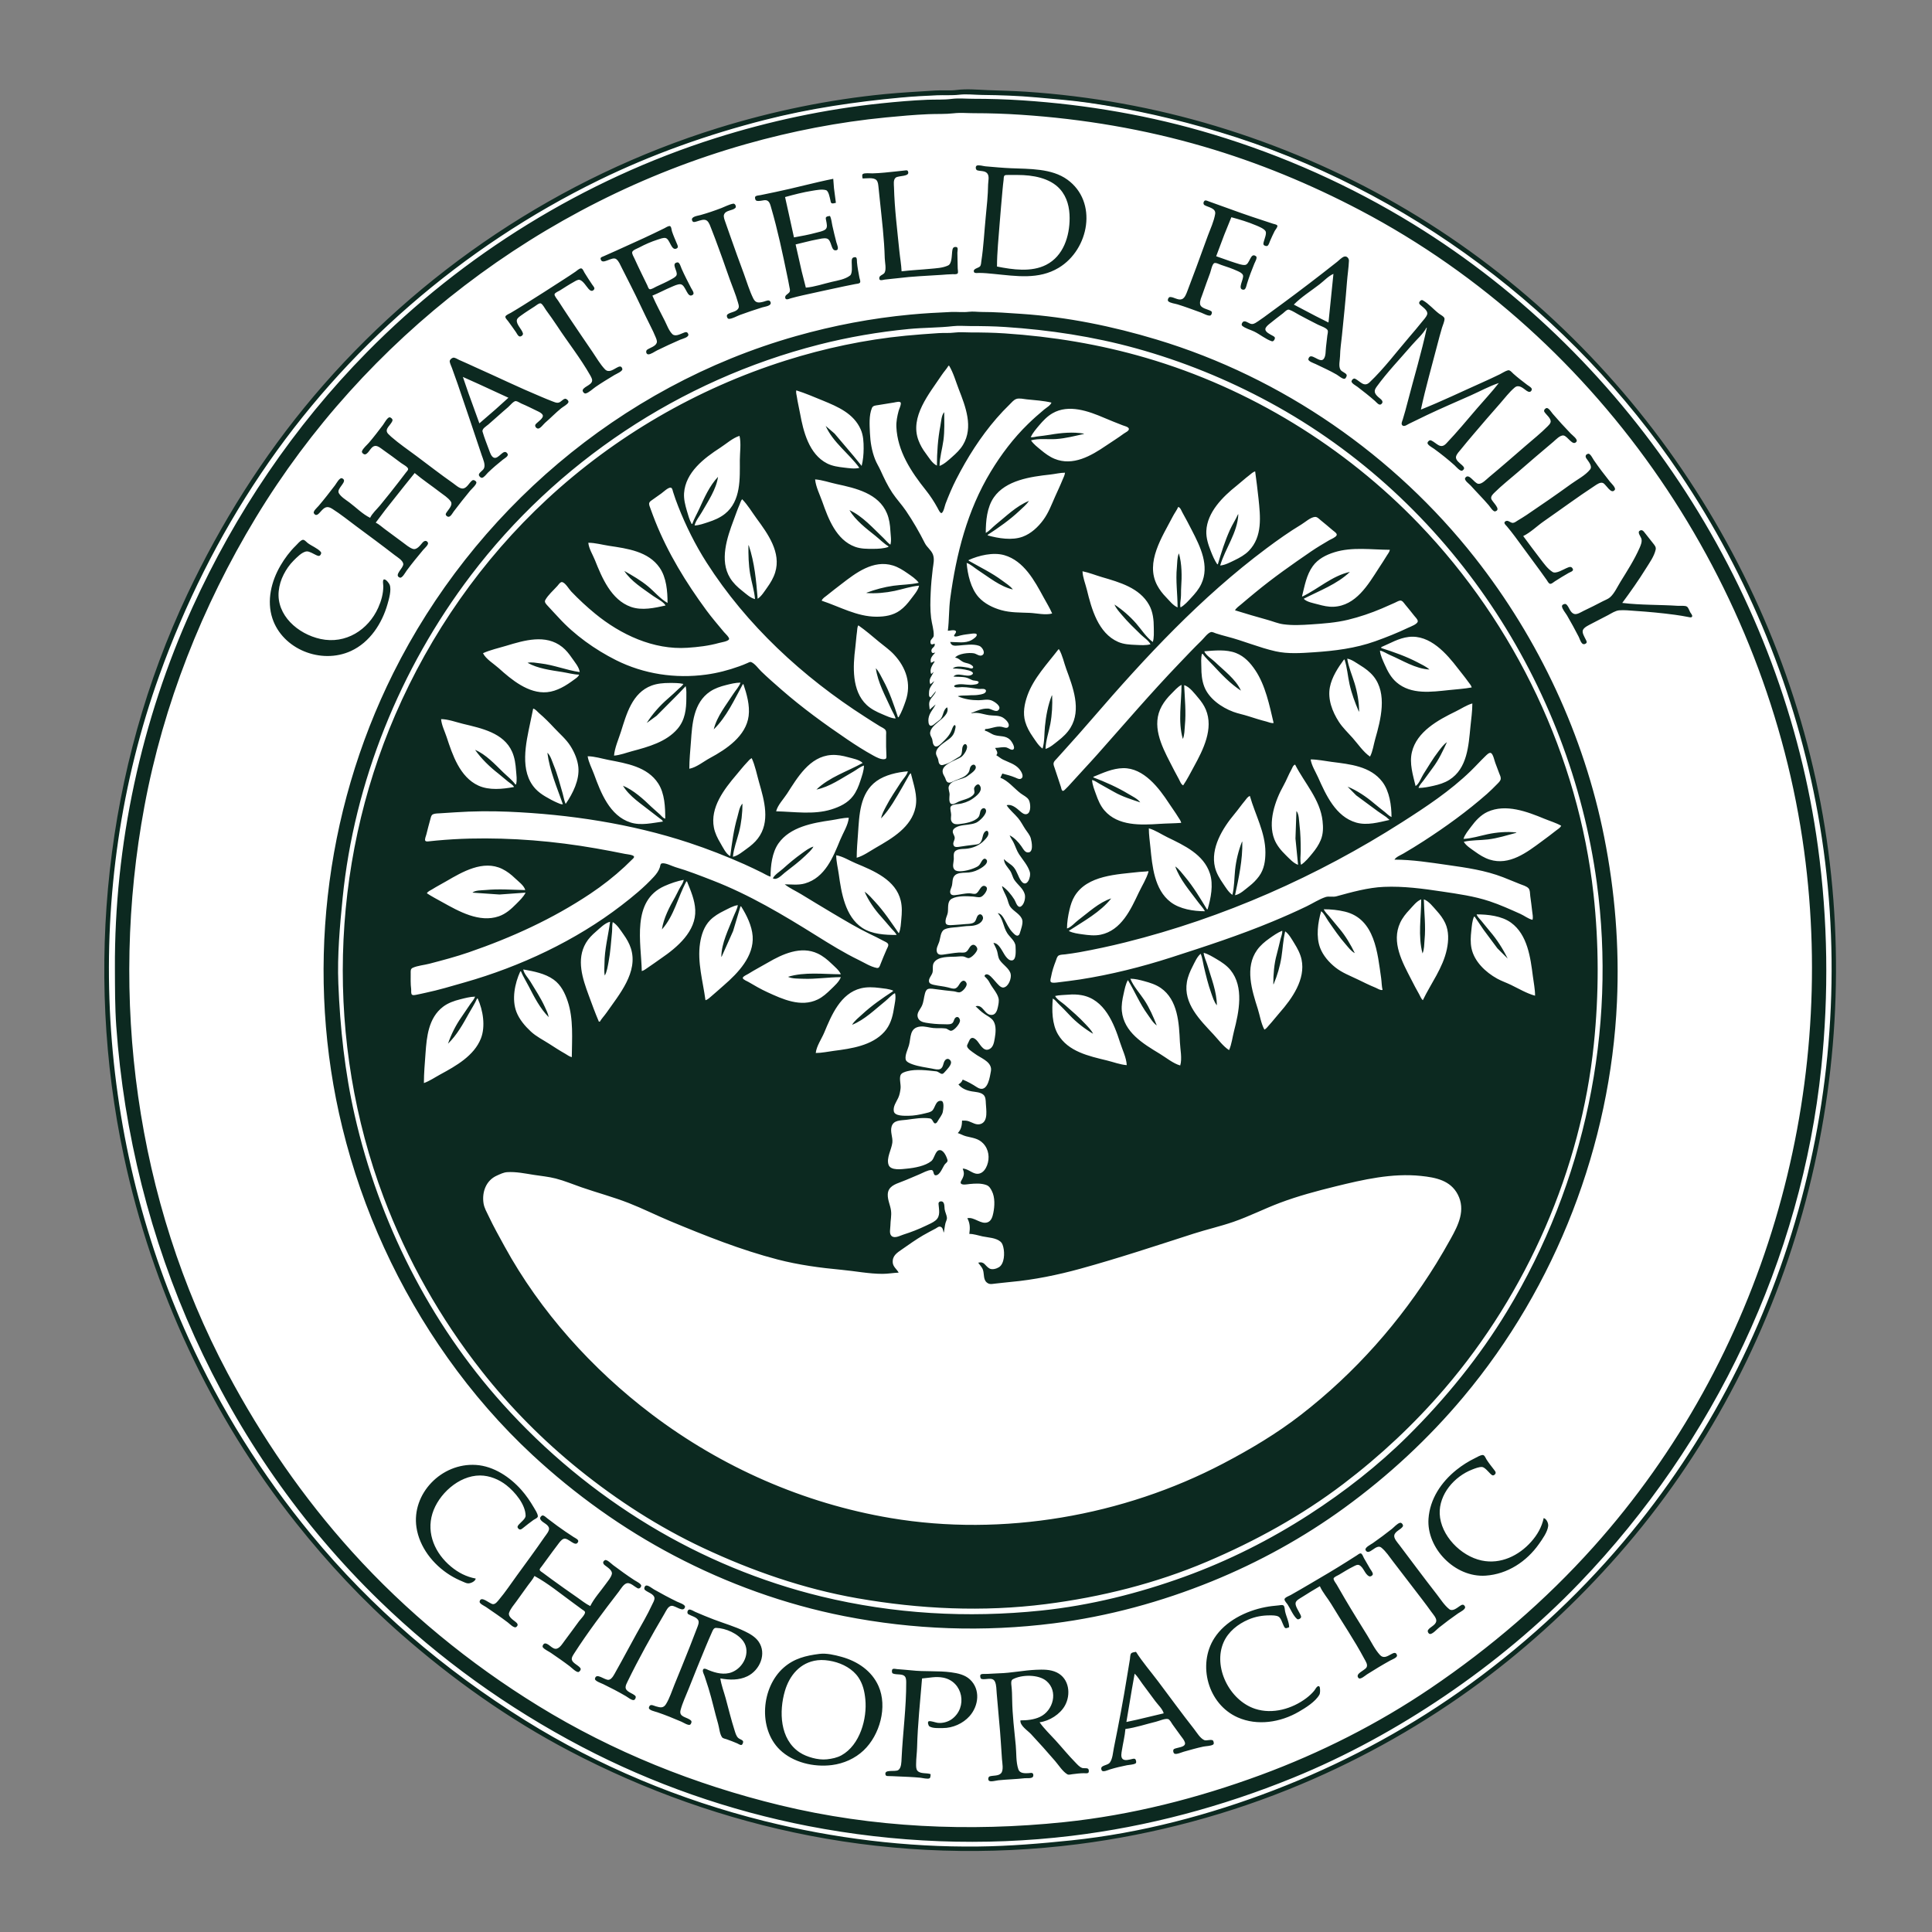<?xml version="1.0" encoding="UTF-8" standalone="no"?>
<!-- Created with Inkscape (http://www.inkscape.org/) -->

<svg
   width="250mm"
   height="250mm"
   viewBox="0 0 227.273 227.273"
   version="1.1"
   id="svg5"
   xml:space="preserve"
   inkscape:version="1.2.1 (9c6d41e410, 2022-07-14)"
   sodipodi:docname="CFCLogoSAVE.svg"
   xmlns:inkscape="http://www.inkscape.org/namespaces/inkscape"
   xmlns:sodipodi="http://sodipodi.sourceforge.net/DTD/sodipodi-0.dtd"
   xmlns="http://www.w3.org/2000/svg"
   xmlns:svg="http://www.w3.org/2000/svg"><rect x="0" y="0" width="227.273" height="227.273" fill="#808080" stroke="none"/><sodipodi:namedview
     id="namedview7"
     pagecolor="#505050"
     bordercolor="#eeeeee"
     borderopacity="1"
     inkscape:showpageshadow="0"
     inkscape:pageopacity="0"
     inkscape:pagecheckerboard="0"
     inkscape:deskcolor="#505050"
     inkscape:document-units="mm"
     showgrid="false"
     inkscape:zoom="0.70710678"
     inkscape:cx="903.68247"
     inkscape:cy="551.54329"
     inkscape:window-width="1920"
     inkscape:window-height="1017"
     inkscape:window-x="-8"
     inkscape:window-y="1072"
     inkscape:window-maximized="1"
     inkscape:current-layer="layer1" /><defs
     id="defs2" /><g
     inkscape:label="Layer 1"
     inkscape:groupmode="layer"
     id="layer1"><g
       id="g553"
       transform="matrix(1.073,0,0,1.072,-2.245,-10.74)"><ellipse
         style="fill:#ffffff;stroke-width:0.261"
         id="path497"
         cx="108.457"
         cy="116.689"
         rx="94.74"
         ry="96.328" /><path
         style="fill:#0c2920;stroke:none;stroke-width:0.036"
         d="m 106.981,19.891 c -0.759,0.097 -1.552,0.008 -2.316,0.058 -1.835,0.122 -3.669,0.211 -5.501,0.389 -6.218,0.604 -12.399,1.884 -18.35,3.729 C 63.483,29.443 48.013,39.85 36.493,53.491 30.896,60.118 26.298,67.452 22.627,75.234 13.625,94.314 11.294,116.384 15.667,136.88 c 3.111,14.583 9.531,28.482 18.905,40.289 3.482,4.387 7.334,8.517 11.569,12.23 5.602,4.911 11.737,9.279 18.386,12.769 8.26,4.336 17.099,7.496 26.312,9.284 9.669,1.876 19.657,2.185 29.425,0.939 8.417,-1.074 16.679,-3.295 24.466,-6.573 6.954,-2.928 13.553,-6.678 19.58,-11.143 5.588,-4.14 10.666,-8.873 15.222,-14.063 19.151,-21.816 27.122,-51.651 22.621,-79.806 -4.489,-28.078 -21.632,-53.849 -46.927,-68.404 -6.252,-3.598 -12.929,-6.465 -19.87,-8.558 -6.74,-2.032 -13.741,-3.293 -20.775,-3.761 -1.4,-0.093 -2.796,-0.114 -4.198,-0.174 -1.097,-0.047 -2.31,-0.158 -3.402,-0.019 m 0.253,0.522 c 0.83,-0.095 1.703,0.015 2.534,0.025 2.007,0.023 4.01,0.09 6.008,0.275 1.872,0.174 3.747,0.311 5.61,0.578 4.89,0.699 9.687,1.798 14.405,3.221 20.629,6.222 38.664,19.938 50.44,37.445 7.615,11.322 12.784,24.089 15.168,37.409 5.017,28.036 -2.681,57.766 -21.324,79.841 -5.245,6.211 -11.314,11.75 -18.009,16.469 -6.249,4.404 -13.093,8.012 -20.268,10.775 -7.088,2.73 -14.661,4.733 -22.259,5.523 -3.398,0.353 -6.789,0.634 -10.206,0.673 -7.878,0.091 -15.817,-0.891 -23.453,-2.797 C 76.667,207.55 67.72,203.824 59.713,198.831 50.806,193.276 42.819,186.437 36.204,178.399 30.807,171.842 26.287,164.611 22.791,156.937 12.445,134.225 11.131,107.605 19.564,84.121 22.362,76.331 26.049,68.904 30.699,61.992 39.872,48.354 52.757,37.116 67.748,29.79 c 5.799,-2.834 11.929,-5.015 18.205,-6.616 4.889,-1.248 9.889,-1.983 14.911,-2.449 1.311,-0.122 2.631,-0.195 3.945,-0.25 0.801,-0.034 1.629,0.03 2.425,-0.062 m -0.832,0.461 c -0.86,0.11 -1.774,0.055 -2.642,0.092 -1.679,0.071 -3.359,0.217 -5.031,0.391 -6.163,0.641 -12.278,1.947 -18.169,3.811 -14.476,4.582 -27.704,12.805 -38.218,23.476 -8.045,8.165 -14.454,17.709 -19.152,28.03 -5.634,12.377 -8.567,26.115 -8.5,39.622 0.011,2.107 -4.76e-4,4.218 0.148,6.323 1.66,23.524 11.61,46.324 28.88,63.085 6.542,6.349 14.012,11.724 22.149,15.995 7.753,4.069 16.184,7.023 24.828,8.7 9.487,1.841 19.248,2.238 28.846,1.079 8.365,-1.01 16.518,-3.2 24.285,-6.363 5.856,-2.385 11.446,-5.459 16.649,-8.987 5.348,-3.627 10.352,-7.791 14.8,-12.425 14.781,-15.4 24.328,-35.576 26.49,-56.553 0.832,-8.074 0.725,-16.151 -0.366,-24.202 -3.74,-27.608 -20.086,-53.409 -44.398,-68.353 -6.829,-4.198 -14.215,-7.511 -21.933,-9.838 -6.794,-2.049 -13.796,-3.255 -20.883,-3.726 -1.794,-0.119 -3.591,-0.173 -5.393,-0.173 -0.78,0 -1.616,-0.084 -2.389,0.015 m 0.253,1.576 c 0.717,-0.082 1.485,-0.01 2.208,-0.01 1.728,0 3.454,0.058 5.176,0.173 6.79,0.451 13.488,1.582 20.015,3.49 5.958,1.742 11.688,4.115 17.155,6.991 26.737,14.067 44.732,41.215 48.669,70.276 3.683,27.185 -4.459,55.579 -23.091,76.399 -5.277,5.897 -11.276,11.045 -17.869,15.516 -5.735,3.889 -12.066,7.095 -18.603,9.509 -6.924,2.556 -14.193,4.411 -21.571,5.178 -10.388,1.08 -20.953,0.614 -31.126,-1.851 -9.348,-2.265 -18.347,-5.881 -26.493,-10.895 -7.596,-4.676 -14.511,-10.359 -20.439,-16.929 -5.382,-5.965 -9.902,-12.561 -13.646,-19.6 -10.107,-19.005 -13.005,-41.272 -9.115,-62.208 2.072,-11.149 6.313,-21.927 12.218,-31.684 11.863,-19.601 31.235,-34.594 53.746,-40.977 4.998,-1.417 10.164,-2.421 15.346,-2.924 1.54,-0.149 3.088,-0.29 4.633,-0.356 0.92,-0.039 1.873,0.008 2.787,-0.097 m 2.509,5.752 c -0.161,0.099 -0.111,0.45 0.063,0.505 0.346,0.11 0.849,0.027 1.101,0.34 0.257,0.319 0.096,0.86 0.091,1.226 -0.015,1.174 -0.145,2.379 -0.26,3.548 -0.159,1.614 -0.235,3.24 -0.48,4.847 -0.027,0.178 -0.024,0.441 -0.15,0.583 -0.17,0.191 -0.839,0.25 -0.646,0.635 0.072,0.143 0.422,0.081 0.557,0.081 0.541,3.6e-5 1.09,0.059 1.629,0.111 2.433,0.236 4.892,0.651 7.094,-0.676 3.332,-2.007 4.319,-7.236 0.941,-9.676 -1.72,-1.242 -4.152,-1.161 -6.189,-1.248 -0.932,-0.04 -1.857,-0.13 -2.787,-0.209 -0.225,-0.019 -0.772,-0.188 -0.966,-0.069 m -12.498,1.404 c 0.418,0 1.199,-0.147 1.512,0.179 0.177,0.184 0.195,0.495 0.223,0.734 0.057,0.492 0.102,0.983 0.153,1.475 0.217,2.103 0.483,4.245 0.536,6.358 0.011,0.418 0.192,1.202 -0.011,1.578 -0.108,0.199 -0.366,0.249 -0.516,0.408 -0.085,0.09 -0.119,0.319 0.006,0.399 0.114,0.073 0.394,-0.018 0.522,-0.036 0.482,-0.065 0.966,-0.095 1.448,-0.156 1.572,-0.2 3.195,-0.258 4.777,-0.363 0.395,-0.026 0.799,-0.069 1.194,-0.073 0.154,-0.002 0.43,0.034 0.557,-0.071 0.107,-0.088 0.022,-0.433 0.022,-0.562 -3.6e-4,-0.572 -0.036,-1.147 -0.036,-1.721 0,-0.168 0.124,-0.589 -0.111,-0.627 -0.398,-0.065 -0.426,0.22 -0.463,0.522 -0.05,0.402 -0.021,1.3 -0.44,1.499 -0.598,0.283 -1.306,0.306 -1.954,0.369 -1.047,0.102 -2.105,0.147 -3.149,0.275 -0.033,-0.749 -0.173,-1.502 -0.247,-2.248 -0.229,-2.299 -0.527,-4.647 -0.585,-6.955 -0.008,-0.321 -0.099,-0.842 0.185,-1.074 0.316,-0.258 1.637,-0.077 1.339,-0.712 -0.063,-0.134 -0.209,-0.089 -0.33,-0.078 -0.314,0.028 -0.627,0.07 -0.941,0.102 -0.866,0.09 -1.736,0.195 -2.606,0.216 -0.238,0.006 -0.878,-0.071 -1.064,0.072 -0.122,0.094 -0.045,0.367 -0.022,0.491 m 14.73,9.66 c 0,-1.58 0.181,-3.167 0.293,-4.742 0.088,-1.242 0.216,-2.482 0.319,-3.723 0.029,-0.352 0.073,-0.703 0.114,-1.054 0.014,-0.121 7.2e-4,-0.337 0.077,-0.437 0.08,-0.105 0.273,-0.089 0.392,-0.09 0.362,-0.002 0.724,-3.4e-5 1.086,-3.4e-5 1.601,0 3.515,0.311 4.622,1.546 0.801,0.893 1.06,2.044 1.06,3.196 0,1.954 -0.666,4.145 -2.57,5.117 -1.625,0.83 -3.678,0.53 -5.393,0.187 m -20.956,2.318 -0.447,-1.756 -0.675,-2.986 c 0.787,-0.175 1.557,-0.404 2.353,-0.548 0.318,-0.058 0.727,-0.177 1.05,-0.105 0.609,0.136 0.42,1.475 1.084,1.284 0.318,-0.091 0.035,-0.659 -0.021,-0.876 -0.156,-0.607 -0.306,-1.214 -0.44,-1.827 -0.075,-0.343 -0.098,-0.738 -0.261,-1.054 -0.123,0.023 -0.323,0.029 -0.412,0.125 -0.092,0.099 -0.021,0.287 -9.92e-4,0.402 0.05,0.291 0.189,0.75 -0.096,0.961 -0.269,0.199 -0.692,0.265 -1.011,0.354 -0.797,0.22 -1.612,0.363 -2.425,0.512 L 88.566,33.469 88.161,31.643 c 1.003,-0.276 1.973,-0.53 3.004,-0.694 0.447,-0.071 1.038,-0.191 1.482,-0.064 0.295,0.085 0.411,0.818 0.477,1.074 0.027,0.104 0.036,0.314 0.151,0.365 0.126,0.055 0.33,-0.024 0.459,-0.049 l -0.211,-1.616 -0.079,-1.019 c -2.122,0.425 -4.213,1.01 -6.334,1.448 -0.543,0.112 -1.088,0.219 -1.629,0.34 -0.147,0.033 -0.484,0.037 -0.578,0.164 -0.089,0.12 -0.006,0.425 0.148,0.459 0.585,0.132 1.148,-0.417 1.463,0.364 0.05,0.125 0.083,0.258 0.12,0.386 0.719,2.462 1.254,5.009 1.771,7.517 0.08,0.386 0.161,0.771 0.227,1.159 0.026,0.153 0.101,0.376 0.047,0.527 -0.068,0.19 -0.305,0.288 -0.433,0.437 -0.09,0.105 -0.115,0.324 0.031,0.402 0.133,0.071 0.365,-0.049 0.496,-0.086 0.443,-0.126 0.89,-0.232 1.339,-0.335 1.515,-0.349 3.041,-0.659 4.56,-0.992 0.397,-0.087 0.797,-0.159 1.194,-0.241 0.135,-0.028 0.382,-0.033 0.485,-0.128 0.129,-0.12 -0.009,-0.424 -0.036,-0.567 -0.104,-0.558 -0.218,-1.121 -0.269,-1.686 -0.013,-0.149 0.027,-0.566 -0.183,-0.568 -0.405,-0.002 -0.396,0.258 -0.396,0.568 0,0.344 0.109,1.223 -0.183,1.448 -0.542,0.418 -1.333,0.54 -1.988,0.691 -0.925,0.213 -1.911,0.561 -2.859,0.636 m 44.988,-3.442 0.884,-2.353 0.781,-1.932 c 0.934,0.255 1.824,0.518 2.714,0.898 0.308,0.131 0.836,0.337 1.026,0.618 0.161,0.237 -0.106,0.863 -0.171,1.118 -0.034,0.133 -0.118,0.348 0.025,0.447 0.103,0.071 0.299,0.13 0.399,0.032 0.126,-0.122 0.181,-0.358 0.251,-0.514 0.163,-0.366 0.321,-0.733 0.506,-1.089 0.063,-0.122 0.378,-0.481 0.284,-0.608 -0.084,-0.114 -0.345,-0.15 -0.474,-0.191 -0.4,-0.127 -0.795,-0.266 -1.194,-0.395 -1.509,-0.488 -3,-1.021 -4.488,-1.566 -0.445,-0.163 -0.891,-0.327 -1.339,-0.482 -0.122,-0.042 -0.362,-0.177 -0.477,-0.073 -0.144,0.13 -0.171,0.386 0.009,0.486 0.426,0.239 1.261,0.327 1.153,0.967 -0.134,0.794 -0.507,1.6 -0.791,2.353 -0.435,1.155 -0.836,2.322 -1.27,3.477 -0.326,0.866 -0.644,1.736 -0.977,2.599 -0.114,0.296 -0.278,0.796 -0.613,0.917 -0.423,0.153 -0.886,-0.253 -1.301,-0.238 -0.167,0.006 -0.305,0.333 -0.196,0.455 0.188,0.209 0.76,0.27 1.026,0.353 0.87,0.27 1.715,0.589 2.57,0.899 0.208,0.075 0.875,0.454 1.067,0.296 0.117,-0.096 0.191,-0.358 0.046,-0.451 -0.348,-0.224 -1.152,-0.292 -1.217,-0.792 -0.046,-0.352 0.16,-0.762 0.273,-1.089 0.266,-0.776 0.55,-1.547 0.833,-2.318 0.091,-0.249 0.206,-0.907 0.428,-1.061 0.161,-0.112 0.612,0.128 0.778,0.183 0.598,0.198 1.202,0.397 1.773,0.66 0.219,0.101 0.528,0.227 0.619,0.464 0.152,0.396 -0.699,1.585 0.068,1.599 0.244,0.005 0.318,-0.475 0.373,-0.651 0.234,-0.753 0.507,-1.482 0.808,-2.213 0.07,-0.17 0.367,-0.661 0.184,-0.805 -0.64,-0.501 -0.664,0.92 -1.219,0.954 -0.348,0.021 -0.759,-0.141 -1.086,-0.242 -0.696,-0.216 -1.371,-0.487 -2.063,-0.715 M 82.478,32.369 c -0.432,0.073 -0.895,0.325 -1.302,0.482 -0.746,0.287 -1.509,0.548 -2.28,0.764 -0.315,0.088 -1.08,0.165 -0.928,0.592 0.096,0.266 0.311,0.167 0.53,0.106 0.317,-0.089 0.831,-0.315 1.118,-0.062 0.247,0.217 0.354,0.613 0.474,0.905 0.285,0.694 0.53,1.406 0.794,2.108 0.579,1.537 1.076,3.106 1.674,4.637 0.166,0.425 0.311,0.863 0.438,1.3 0.051,0.175 0.141,0.418 0.071,0.597 -0.186,0.476 -0.89,0.439 -1.228,0.731 -0.135,0.117 -0.021,0.485 0.171,0.481 0.371,-0.007 0.847,-0.298 1.193,-0.425 0.815,-0.298 1.631,-0.577 2.461,-0.835 0.308,-0.095 1.065,-0.159 0.904,-0.585 -0.125,-0.331 -0.503,-0.108 -0.759,-0.041 -0.512,0.134 -0.87,0.178 -1.13,-0.346 -0.426,-0.86 -0.701,-1.807 -1.03,-2.705 -0.497,-1.356 -1.001,-2.71 -1.471,-4.075 -0.19,-0.551 -0.393,-1.098 -0.579,-1.651 -0.073,-0.218 -0.212,-0.545 -0.131,-0.773 0.183,-0.514 0.912,-0.413 1.243,-0.737 0.141,-0.138 -0.026,-0.503 -0.232,-0.469 m -8.866,10.093 c 0.712,-0.288 1.388,-0.663 2.099,-0.958 0.275,-0.114 0.67,-0.315 0.977,-0.292 0.61,0.044 0.729,1.643 1.37,1.146 0.208,-0.161 -0.113,-0.565 -0.202,-0.739 -0.36,-0.699 -0.72,-1.388 -1.038,-2.108 -0.075,-0.169 -0.219,-0.728 -0.457,-0.698 -0.761,0.097 0.075,0.979 -0.098,1.399 -0.085,0.208 -0.4,0.355 -0.588,0.463 -0.525,0.3 -1.083,0.536 -1.629,0.794 -0.151,0.072 -0.584,0.351 -0.746,0.281 -0.13,-0.056 -0.183,-0.299 -0.241,-0.413 -0.209,-0.42 -0.417,-0.841 -0.617,-1.265 -0.266,-0.562 -0.543,-1.118 -0.795,-1.686 -0.078,-0.176 -0.29,-0.504 -0.246,-0.699 0.05,-0.223 0.574,-0.405 0.763,-0.506 0.648,-0.345 1.324,-0.642 2.027,-0.867 0.233,-0.075 0.619,-0.231 0.867,-0.175 0.49,0.112 0.611,1.428 1.195,1.156 0.255,-0.118 0.132,-0.328 0.051,-0.525 -0.187,-0.454 -0.392,-0.904 -0.545,-1.37 -0.046,-0.14 -0.064,-0.591 -0.268,-0.578 -0.19,0.012 -0.41,0.172 -0.577,0.253 l -1.231,0.597 c -1.338,0.649 -2.707,1.231 -4.054,1.861 -0.442,0.207 -0.897,0.39 -1.339,0.597 -0.127,0.059 -0.387,0.112 -0.355,0.292 0.143,0.79 1.255,-0.34 1.729,0.043 0.282,0.227 0.43,0.628 0.59,0.939 0.337,0.654 0.661,1.313 0.995,1.967 0.754,1.473 1.425,2.986 2.172,4.461 0.198,0.391 0.388,0.788 0.552,1.194 0.069,0.172 0.176,0.411 0.121,0.597 -0.122,0.408 -0.745,0.551 -1.059,0.776 -0.165,0.119 -0.127,0.479 0.11,0.505 0.272,0.029 0.734,-0.313 0.974,-0.429 0.84,-0.407 1.674,-0.804 2.533,-1.173 0.251,-0.108 1.029,-0.272 0.893,-0.627 -0.126,-0.326 -0.344,-0.199 -0.603,-0.098 -0.336,0.131 -0.843,0.409 -1.151,0.096 -0.375,-0.379 -0.58,-0.972 -0.813,-1.438 -0.459,-0.92 -0.961,-1.832 -1.366,-2.775 m 75.86,-4.287 c -0.278,0.081 -0.573,0.408 -0.796,0.585 -0.565,0.446 -1.132,0.891 -1.701,1.333 -1.869,1.451 -3.767,2.877 -5.682,4.27 -0.42,0.305 -0.831,0.625 -1.267,0.909 -0.19,0.123 -0.413,0.296 -0.651,0.306 -0.317,0.014 -0.601,-0.334 -0.901,-0.291 -0.168,0.024 -0.341,0.353 -0.204,0.477 0.315,0.287 0.934,0.45 1.323,0.64 0.629,0.308 1.258,0.842 1.918,1.062 0.183,0.061 0.309,-0.147 0.346,-0.298 0.041,-0.169 -0.149,-0.252 -0.274,-0.322 -0.237,-0.133 -0.777,-0.38 -0.769,-0.697 0.005,-0.224 0.285,-0.45 0.444,-0.582 0.482,-0.401 0.988,-0.775 1.484,-1.16 0.164,-0.127 0.458,-0.476 0.688,-0.399 0.372,0.125 0.742,0.38 1.086,0.565 0.682,0.367 1.371,0.727 2.063,1.075 0.254,0.127 0.949,0.353 1.064,0.614 0.069,0.155 -0.013,0.427 -0.035,0.59 -0.058,0.42 -0.087,0.844 -0.145,1.265 -0.052,0.384 0.003,0.977 -0.256,1.296 -0.437,0.539 -1.446,-0.871 -1.675,0.003 -0.066,0.249 0.608,0.464 0.793,0.554 0.776,0.376 1.572,0.728 2.316,1.161 0.189,0.11 0.638,0.504 0.861,0.458 0.136,-0.028 0.278,-0.324 0.22,-0.443 -0.109,-0.222 -0.505,-0.312 -0.658,-0.534 -0.259,-0.378 -0.067,-1.083 -0.061,-1.51 0.01,-0.758 0.136,-1.528 0.211,-2.283 0.194,-1.94 0.399,-3.887 0.546,-5.831 0.059,-0.784 0.185,-1.569 0.219,-2.353 0.01,-0.238 -0.214,-0.543 -0.505,-0.458 m -83.715,1.296 c -0.202,0.037 -0.415,0.248 -0.578,0.361 -0.404,0.28 -0.818,0.548 -1.231,0.815 -1.478,0.957 -2.958,1.911 -4.452,2.844 -0.467,0.292 -0.937,0.581 -1.412,0.86 -0.159,0.094 -0.485,0.214 -0.576,0.377 -0.085,0.154 0.206,0.428 0.291,0.543 0.291,0.394 0.575,0.791 0.852,1.194 0.092,0.133 0.214,0.415 0.38,0.469 0.18,0.058 0.432,-0.15 0.389,-0.328 -0.11,-0.447 -0.76,-0.998 -0.666,-1.475 0.042,-0.215 0.32,-0.388 0.488,-0.51 0.48,-0.35 0.985,-0.666 1.484,-0.989 0.139,-0.09 0.508,-0.412 0.677,-0.307 0.223,0.139 0.393,0.508 0.544,0.717 0.41,0.569 0.823,1.135 1.206,1.721 1.189,1.818 2.574,3.556 3.642,5.445 0.069,0.123 0.142,0.252 0.184,0.386 0.204,0.64 -0.791,0.762 -1,1.205 -0.072,0.153 0.147,0.444 0.321,0.398 0.361,-0.096 0.78,-0.509 1.086,-0.72 0.671,-0.463 1.366,-0.879 2.063,-1.303 0.186,-0.113 0.928,-0.417 0.869,-0.669 -0.096,-0.412 -0.396,-0.257 -0.652,-0.115 -0.404,0.223 -0.869,0.562 -1.261,0.15 -0.526,-0.554 -0.928,-1.27 -1.357,-1.896 -0.841,-1.224 -1.669,-2.456 -2.498,-3.688 -0.43,-0.64 -0.847,-1.286 -1.266,-1.932 -0.094,-0.146 -0.444,-0.545 -0.398,-0.719 0.044,-0.17 0.448,-0.327 0.591,-0.417 0.503,-0.319 0.998,-0.642 1.52,-0.931 0.166,-0.092 0.451,-0.287 0.651,-0.224 0.379,0.119 0.716,0.708 0.967,0.991 0.175,0.196 0.402,0.331 0.603,0.059 0.12,-0.163 -0.106,-0.385 -0.195,-0.515 -0.297,-0.438 -0.585,-0.885 -0.861,-1.335 -0.081,-0.132 -0.204,-0.499 -0.407,-0.462 m 82.521,0.602 -0.543,5.339 -1.375,-0.692 -2.425,-1.275 c 0.814,-0.832 1.899,-1.51 2.823,-2.227 0.469,-0.364 0.971,-0.908 1.52,-1.145 m 10.206,5.901 h 0.036 c -0.584,2.747 -1.412,5.463 -2.113,8.184 -0.164,0.635 -0.332,1.271 -0.53,1.897 -0.065,0.204 -0.24,0.525 0.003,0.676 0.193,0.119 0.511,-0.126 0.685,-0.21 0.651,-0.316 1.301,-0.637 1.954,-0.949 1.587,-0.757 3.207,-1.446 4.814,-2.162 1.01,-0.45 2.024,-1.011 3.076,-1.359 -0.754,0.97 -1.609,1.876 -2.41,2.81 -1.102,1.285 -2.185,2.599 -3.355,3.827 -0.642,0.675 -1.048,-0.066 -1.654,-0.338 -0.166,-0.074 -0.374,0.105 -0.396,0.269 -0.03,0.226 0.558,0.535 0.722,0.654 0.776,0.566 1.532,1.167 2.244,1.808 0.157,0.142 0.63,0.721 0.858,0.572 0.305,-0.199 0.182,-0.383 -0.026,-0.577 -0.245,-0.229 -0.757,-0.563 -0.673,-0.947 0.064,-0.295 0.356,-0.576 0.541,-0.808 0.436,-0.547 0.89,-1.081 1.342,-1.616 0.968,-1.146 1.95,-2.282 2.943,-3.407 0.514,-0.582 1.004,-1.247 1.602,-1.75 0.456,-0.383 0.922,0.074 1.303,0.349 0.213,0.153 0.473,0.213 0.574,-0.11 0.066,-0.211 -0.362,-0.427 -0.502,-0.534 -0.516,-0.394 -1.038,-0.792 -1.52,-1.225 -0.135,-0.121 -0.369,-0.426 -0.579,-0.375 -0.301,0.072 -0.626,0.305 -0.905,0.44 -0.647,0.314 -1.298,0.619 -1.954,0.911 -2.223,0.991 -4.432,2.06 -6.696,2.961 0.503,-2.367 1.183,-4.715 1.787,-7.06 0.166,-0.646 0.339,-1.292 0.529,-1.932 0.087,-0.294 0.277,-0.674 0.273,-0.98 -0.003,-0.216 -0.44,-0.434 -0.599,-0.553 -0.585,-0.44 -1.139,-1.107 -1.773,-1.461 -0.162,-0.09 -0.316,0.041 -0.386,0.184 -0.094,0.192 0.114,0.316 0.241,0.427 0.242,0.213 0.74,0.571 0.61,0.942 -0.104,0.298 -0.375,0.563 -0.569,0.808 -0.444,0.56 -0.911,1.108 -1.377,1.651 -1.42,1.655 -2.774,3.466 -4.357,4.978 -0.613,0.586 -1.033,-0.11 -1.582,-0.385 -0.17,-0.085 -0.364,0.092 -0.402,0.255 -0.052,0.226 0.499,0.513 0.655,0.632 0.657,0.501 1.299,1.008 1.918,1.552 0.165,0.145 0.458,0.554 0.696,0.335 0.353,-0.324 -0.14,-0.576 -0.371,-0.798 -0.393,-0.379 -0.48,-0.639 -0.155,-1.089 1.159,-1.603 2.565,-3.063 3.856,-4.566 0.518,-0.603 1.249,-1.235 1.62,-1.932 m -50.163,-1.741 c -0.642,0.082 -1.308,-0.006 -1.954,0.022 -1.485,0.063 -2.971,0.147 -4.452,0.286 -4.249,0.399 -8.461,1.2 -12.559,2.362 -19.401,5.501 -35.39,19.41 -44.146,36.973 -7.662,15.368 -9.641,33.285 -5.587,49.879 2.213,9.06 6.141,17.661 11.585,25.326 2.707,3.811 5.819,7.407 9.266,10.607 4.658,4.323 9.859,8.06 15.527,11.042 5.823,3.063 12.143,5.354 18.639,6.635 7.583,1.495 15.316,1.769 22.982,0.791 5.957,-0.76 11.8,-2.357 17.336,-4.612 5.141,-2.094 10.052,-4.807 14.513,-8.054 4.846,-3.528 9.223,-7.595 13.043,-12.158 10.203,-12.185 16.144,-27.716 16.85,-43.38 0.274,-6.064 -0.218,-12.125 -1.403,-18.09 C 175.76,90.778 170.821,80.161 163.772,71.195 155.005,60.043 142.708,51.445 128.878,47.273 c -4.8,-1.448 -9.784,-2.471 -14.803,-2.812 -1.448,-0.099 -2.89,-0.208 -4.343,-0.208 -0.456,0 -0.965,-0.077 -1.412,-0.02 m -1.737,1.576 c 0.612,-0.07 1.266,-0.01 1.882,-0.01 1.283,0 2.559,0.017 3.836,0.102 4.856,0.323 9.641,1.044 14.332,2.342 5.1,1.411 9.992,3.403 14.622,5.911 19.859,10.758 32.953,30.991 35.893,52.694 2.197,16.216 -1.292,32.955 -9.835,47.069 -3.021,4.992 -6.73,9.563 -10.894,13.699 -3.246,3.224 -6.923,6.095 -10.785,8.594 -4.276,2.767 -8.866,5.08 -13.681,6.828 -5.046,1.831 -10.344,3.158 -15.708,3.716 -8.095,0.842 -16.189,0.377 -24.104,-1.544 -6.629,-1.608 -13.024,-4.275 -18.82,-7.778 -6.025,-3.642 -11.431,-8.139 -16.095,-13.328 -8.071,-8.979 -13.604,-20.074 -16.246,-31.684 -1.083,-4.759 -1.605,-9.617 -1.795,-14.472 -0.122,-3.113 0.161,-6.279 0.47,-9.379 1.268,-12.712 6.283,-25.174 14.081,-35.442 9.37,-12.338 22.867,-21.394 38.151,-25.295 3.221,-0.822 6.532,-1.39 9.844,-1.711 1.609,-0.156 3.249,-0.129 4.85,-0.312 m 0.145,0.707 c -0.57,0.073 -1.163,0.02 -1.737,0.058 -1.208,0.08 -2.413,0.167 -3.619,0.284 -4.44,0.431 -8.897,1.38 -13.138,2.722 -9.77,3.091 -18.742,8.332 -26.167,15.223 -7.156,6.641 -12.806,14.788 -16.633,23.638 -7.207,16.669 -7.673,35.99 -1.28,52.97 2.577,6.845 6.199,13.279 10.756,19.073 3.129,3.978 6.741,7.624 10.705,10.822 4.156,3.352 8.704,6.291 13.572,8.577 5.357,2.516 11.03,4.493 16.902,5.52 6.824,1.195 13.781,1.521 20.666,0.643 6.046,-0.772 12.069,-2.276 17.662,-4.657 5.306,-2.259 10.379,-5.054 14.948,-8.529 4.073,-3.097 7.786,-6.585 11.095,-10.444 9.07,-10.576 14.956,-24.089 16.369,-37.795 0.568,-5.508 0.571,-11.004 -0.036,-16.509 -1.658,-15.025 -8.541,-29.56 -19.143,-40.606 -8.106,-8.446 -18.526,-14.887 -29.928,-18.221 -5.066,-1.481 -10.222,-2.332 -15.49,-2.683 -1.228,-0.082 -2.458,-0.102 -3.692,-0.102 -0.592,0 -1.223,-0.06 -1.81,0.015 m -54.977,2.762 c -0.165,0.045 -0.379,0.245 -0.355,0.42 0.031,0.233 0.17,0.479 0.246,0.703 0.202,0.588 0.425,1.169 0.627,1.756 0.898,2.606 1.765,5.221 2.642,7.833 0.132,0.394 0.439,1.042 0.232,1.44 -0.123,0.236 -0.466,0.401 -0.546,0.642 -0.049,0.148 0.183,0.397 0.338,0.379 0.223,-0.026 0.5,-0.418 0.651,-0.565 0.516,-0.501 1.068,-0.967 1.629,-1.419 0.17,-0.137 0.68,-0.396 0.522,-0.653 -0.431,-0.698 -0.974,0.693 -1.533,0.415 -0.25,-0.124 -0.385,-0.526 -0.472,-0.766 -0.247,-0.686 -0.535,-1.372 -0.735,-2.072 -0.091,-0.318 0.412,-0.599 0.627,-0.783 0.732,-0.626 1.435,-1.286 2.172,-1.907 0.175,-0.148 0.609,-0.688 0.848,-0.668 0.193,0.016 0.423,0.192 0.6,0.267 0.575,0.241 1.142,0.527 1.701,0.799 0.216,0.105 0.539,0.237 0.644,0.465 0.154,0.337 -0.603,0.788 -0.777,1.019 -0.131,0.174 0.037,0.423 0.242,0.465 0.247,0.051 0.628,-0.487 0.796,-0.631 0.605,-0.518 1.154,-1.096 1.773,-1.6 0.201,-0.163 0.703,-0.416 0.787,-0.66 0.052,-0.152 -0.199,-0.395 -0.353,-0.379 -0.273,0.028 -0.46,0.385 -0.76,0.433 -0.215,0.034 -0.455,-0.078 -0.651,-0.152 -0.44,-0.165 -0.869,-0.353 -1.303,-0.534 -2.38,-0.991 -4.704,-2.124 -7.058,-3.172 -0.616,-0.274 -1.223,-0.571 -1.846,-0.832 -0.184,-0.077 -0.48,-0.301 -0.688,-0.244 m 54.398,0.877 c 0.472,0.785 0.735,1.75 1.065,2.599 0.736,1.893 1.615,4.141 0.46,6.077 -0.311,0.521 -0.746,0.934 -1.199,1.335 -0.395,0.35 -0.869,0.797 -1.375,0.984 0.008,-0.932 0.3,-1.887 0.424,-2.81 0.138,-1.033 0.092,-2.055 0.083,-3.091 -0.31,0.341 -0.336,1.075 -0.42,1.51 -0.273,1.415 -0.376,2.917 -0.376,4.356 -0.522,-0.236 -0.911,-0.933 -1.244,-1.37 -0.32,-0.42 -0.578,-0.881 -0.767,-1.37 -1.01,-2.605 1.192,-5.173 2.537,-7.201 0.231,-0.348 0.528,-0.66 0.741,-1.019 h 0.072 m -48.317,3.513 -1.412,1.275 -1.773,1.535 -1.194,-3.302 -0.615,-1.791 1.773,0.797 3.221,1.486 m 108.614,-1.651 -0.036,0.035 0.036,-0.035 m -69.888,9.133 -0.884,-1.089 -2.084,-2.459 -0.977,-0.843 c 0.811,1.827 2.544,3.019 3.692,4.601 -0.491,0.141 -1.163,0.033 -1.665,-0.025 -0.641,-0.074 -1.302,-0.165 -1.882,-0.463 -1.983,-1.02 -2.595,-3.515 -2.954,-5.484 -0.111,-0.61 -0.261,-1.214 -0.35,-1.827 -0.033,-0.228 -0.121,-0.476 -0.062,-0.703 0.983,0.311 1.944,0.724 2.895,1.114 1.675,0.687 3.396,1.425 4.167,3.171 0.295,0.669 0.322,1.392 0.321,2.108 -9.92e-4,0.621 -0.064,1.293 -0.217,1.897 m 20.811,-6.955 c -0.113,0.322 -0.537,0.548 -0.796,0.763 -0.615,0.51 -1.202,1.034 -1.773,1.59 -1.592,1.548 -2.95,3.351 -4.089,5.234 -2.582,4.266 -3.783,9.044 -4.442,13.91 -0.16,1.18 -0.111,2.375 -0.263,3.548 0.216,-0.002 0.663,-0.136 0.847,0.006 0.226,0.175 -0.368,0.548 -0.084,0.613 0.196,0.045 0.46,-0.066 0.649,-0.111 0.364,-0.088 0.751,-0.129 1.122,-0.177 0.129,-0.017 0.526,-0.08 0.613,0.041 0.157,0.22 -0.395,0.564 -0.54,0.646 -0.717,0.401 -1.577,0.211 -2.353,0.211 0.144,0.486 0.513,0.42 0.941,0.39 0.718,-0.051 1.547,-0.209 2.244,0.035 0.319,0.111 0.763,0.796 0.322,1.034 -0.286,0.155 -0.623,-0.162 -0.901,-0.213 -0.541,-0.099 -1.72,0.024 -2.063,0.475 0.362,0.029 0.561,0.313 0.869,0.468 0.251,0.126 0.545,0.135 0.796,0.267 0.115,0.061 0.473,0.28 0.242,0.424 -0.14,0.086 -0.351,-0.042 -0.495,-0.061 -0.467,-0.065 -1.304,-0.274 -1.665,0.098 0.597,0 1.198,0.056 1.773,0.214 0.199,0.055 0.678,0.268 0.286,0.482 -0.555,0.303 -1.534,-0.342 -1.987,0.182 0.455,0.056 0.925,0.003 1.375,0.107 0.274,0.064 0.499,0.224 0.76,0.311 0.124,0.041 0.797,0.026 0.587,0.306 -0.098,0.131 -0.328,0.139 -0.478,0.163 -0.514,0.081 -1.036,-0.065 -1.556,-0.043 -0.102,0.004 -0.674,0.058 -0.603,0.237 0.073,0.187 0.699,0.078 0.856,0.078 0.622,-0.001 1.195,0.128 1.81,0.201 0.209,0.025 0.531,-0.058 0.716,0.052 0.168,0.099 0.104,0.296 -0.03,0.391 -0.216,0.152 -0.607,0.192 -0.866,0.225 -0.274,0.035 -0.556,0.007 -0.832,0.034 -0.411,0.04 -0.824,-0.013 -1.231,0.081 v 0.035 c 0.71,0.311 1.469,0.422 2.244,0.422 0.459,0 0.967,-0.149 1.412,0.017 0.339,0.126 1.255,0.711 0.712,1.111 -0.254,0.188 -0.775,-0.2 -1.073,-0.213 -0.669,-0.029 -1.247,0.248 -1.846,0.49 V 88.301 c 0.727,-0.174 1.26,0.103 1.954,0.2 0.473,0.066 0.963,0.003 1.412,0.21 0.295,0.137 0.95,0.705 0.681,1.085 -0.139,0.196 -0.536,0.016 -0.717,-0.02 -0.607,-0.119 -1.195,0.234 -1.81,0.246 l -0.036,0.176 c 0.4,0.09 0.698,0.379 1.086,0.49 0.602,0.172 1.172,0.032 1.665,0.495 0.158,0.148 0.667,0.893 0.35,1.086 -0.185,0.112 -0.53,-0.173 -0.712,-0.222 -0.382,-0.103 -0.872,0.048 -1.267,0.048 0.127,0.222 0.38,0.549 0.145,0.773 v 0.035 c 0.254,0.143 0.458,0.341 0.724,0.471 0.631,0.307 1.326,0.487 1.793,1.04 0.182,0.216 0.573,0.828 0.19,1.047 -0.203,0.117 -0.459,-0.043 -0.644,-0.119 -0.457,-0.189 -0.932,-0.316 -1.412,-0.437 l -0.217,0.457 c 0.841,0.317 1.506,1.164 2.208,1.705 0.293,0.226 0.708,0.394 0.902,0.718 0.201,0.336 0.292,1.37 -0.179,1.555 -0.3,0.117 -0.594,-0.146 -0.795,-0.323 -0.362,-0.318 -0.915,-0.804 -1.448,-0.635 0.334,0.526 0.851,0.928 1.251,1.405 0.317,0.377 0.531,0.822 0.801,1.229 0.216,0.326 0.502,0.635 0.602,1.019 0.089,0.339 0.352,1.606 -0.374,1.524 -0.311,-0.035 -0.511,-0.461 -0.67,-0.681 -0.326,-0.453 -0.768,-0.945 -1.284,-1.194 0.121,0.298 0.322,0.552 0.459,0.843 0.191,0.404 0.328,0.853 0.574,1.229 0.405,0.619 0.959,1.219 1.178,1.932 0.176,0.572 -0.347,1.856 -0.959,0.984 -0.321,-0.458 -0.429,-1.032 -0.796,-1.475 -0.304,-0.367 -0.764,-0.546 -1.072,-0.913 -0.018,0.491 0.399,0.889 0.658,1.265 0.227,0.33 0.271,0.726 0.497,1.054 0.366,0.532 0.94,0.9 1.12,1.546 0.091,0.326 -0.012,0.843 -0.206,1.124 -0.089,0.128 -0.26,0.319 -0.438,0.238 -0.249,-0.112 -0.366,-0.583 -0.505,-0.8 -0.334,-0.521 -0.786,-1.085 -1.306,-1.44 l -0.036,0.035 c 0.123,0.457 0.371,0.831 0.54,1.265 0.14,0.358 0.166,0.703 0.416,1.019 0.372,0.469 1.123,0.792 1.268,1.405 0.093,0.392 -0.175,1.091 -0.291,1.475 -0.04,0.13 -0.154,0.249 -0.305,0.219 -0.188,-0.037 -0.36,-0.24 -0.485,-0.37 -0.417,-0.433 -0.617,-0.959 -0.912,-1.465 -0.155,-0.267 -0.36,-0.595 -0.703,-0.632 0.606,0.654 0.592,1.506 1.053,2.213 0.292,0.448 0.894,0.871 0.902,1.44 0.004,0.348 0.13,1.491 -0.398,1.535 -0.288,0.024 -0.498,-0.214 -0.658,-0.411 -0.362,-0.446 -0.71,-1.495 -1.369,-1.51 0.136,0.313 0.312,0.577 0.407,0.913 0.098,0.343 0.085,0.675 0.294,0.984 0.337,0.499 1.055,0.912 1.188,1.51 0.104,0.469 -0.218,1.386 -0.767,1.485 -0.193,0.035 -0.377,-0.099 -0.505,-0.222 -0.322,-0.308 -0.583,-0.672 -0.906,-0.982 -0.15,-0.143 -0.48,-0.392 -0.665,-0.126 -0.059,0.085 0.028,0.156 0.086,0.211 0.195,0.182 0.346,0.381 0.465,0.618 0.278,0.549 0.82,1.087 0.962,1.686 0.07,0.299 -0.007,0.653 -0.068,0.948 -0.07,0.338 -0.216,0.836 -0.637,0.874 -0.853,0.079 -0.959,-1.206 -1.81,-0.945 0.313,0.303 0.612,0.602 0.977,0.847 0.334,0.225 0.756,0.424 0.978,0.769 0.334,0.523 0.248,1.323 0.147,1.897 -0.081,0.464 -0.168,1.056 -0.691,1.23 -0.606,0.202 -0.978,-0.698 -1.304,-1.02 -0.364,-0.359 -0.644,-0.353 -0.829,0.105 -0.058,0.144 -0.143,0.276 -0.197,0.422 -0.133,0.359 0.59,0.765 0.846,0.96 0.586,0.447 1.654,0.788 1.763,1.604 0.027,0.202 -0.03,0.399 -0.065,0.597 -0.124,0.71 -0.433,2.159 -1.481,1.468 -0.491,-0.324 -1.004,-0.61 -1.556,-0.835 -0.078,0.223 -0.256,0.418 -0.47,0.527 0.363,0.463 0.906,0.671 1.484,0.77 0.409,0.07 0.939,0.081 1.26,0.371 0.246,0.222 0.249,0.627 0.261,0.932 0.025,0.656 0.291,1.964 -0.543,2.264 -0.489,0.176 -0.9,-0.142 -1.339,-0.293 -0.237,-0.082 -0.476,-0.073 -0.724,-0.073 -0.011,0.517 -0.09,0.983 -0.471,1.37 0.31,0.095 0.584,0.268 0.905,0.351 0.709,0.183 1.336,0.22 1.872,0.776 0.63,0.655 0.747,1.606 0.433,2.421 -0.143,0.371 -0.403,0.775 -0.821,0.891 -0.68,0.19 -1.166,-0.534 -1.846,-0.54 0.168,0.448 0.176,0.679 -0.046,1.124 -0.067,0.136 -0.282,0.405 -0.123,0.541 0.189,0.161 0.704,0.048 0.929,0.027 0.601,-0.056 1.232,-0.1 1.81,0.103 0.337,0.118 0.473,0.37 0.624,0.664 0.36,0.701 0.313,1.67 0.157,2.424 -0.077,0.372 -0.2,0.843 -0.601,1.002 -0.744,0.295 -1.484,-0.615 -2.244,-0.44 0.312,0.576 0.304,1.094 0.217,1.721 0.501,3.5e-4 0.963,0.173 1.448,0.274 0.647,0.135 1.459,0.139 1.984,0.588 0.176,0.151 0.247,0.399 0.3,0.614 0.152,0.615 0.131,1.783 -0.474,2.174 -0.267,0.172 -0.751,0.316 -1.05,0.144 -0.512,-0.296 -0.535,-0.81 -1.231,-0.632 0.181,0.266 0.431,0.496 0.527,0.808 0.152,0.493 -0.005,1.129 0.523,1.44 0.262,0.155 0.549,0.069 0.832,0.042 0.555,-0.054 1.109,-0.129 1.665,-0.179 2.56,-0.231 5.166,-0.768 7.637,-1.448 4.178,-1.149 8.293,-2.519 12.414,-3.847 1.45,-0.467 2.938,-0.802 4.379,-1.3 1.741,-0.602 3.381,-1.443 5.103,-2.09 1.976,-0.743 4.028,-1.293 6.08,-1.798 3.049,-0.75 6.205,-1.481 9.374,-1.152 1.624,0.169 3.237,0.481 4.044,2.043 0.875,1.694 0.065,3.339 -0.775,4.847 -0.514,0.923 -1.04,1.84 -1.596,2.74 -3.915,6.334 -8.864,11.956 -14.81,16.572 -2.654,2.061 -5.557,3.791 -8.541,5.357 -10.952,5.749 -24.153,8.059 -36.446,5.987 -9.574,-1.614 -18.561,-5.599 -26.204,-11.387 -6.537,-4.951 -12.236,-11.304 -16.134,-18.426 -0.591,-1.08 -1.194,-2.154 -1.72,-3.267 -0.226,-0.477 -0.51,-0.948 -0.588,-1.475 -0.182,-1.227 0.277,-2.501 1.468,-3.029 0.359,-0.159 0.721,-0.348 1.122,-0.375 0.977,-0.065 1.971,0.148 2.932,0.298 0.804,0.125 1.597,0.195 2.389,0.398 0.975,0.25 1.878,0.636 2.823,0.963 1.716,0.595 3.488,1.066 5.176,1.726 1.543,0.604 3.031,1.353 4.56,1.991 3.839,1.6 7.758,3.166 11.799,4.214 2.266,0.588 4.658,0.911 6.985,1.126 1.488,0.137 2.991,0.444 4.488,0.444 0.593,0 1.184,-0.11 1.773,-0.134 -0.199,-0.372 -0.611,-0.637 -0.648,-1.089 -0.064,-0.77 0.467,-1.088 1.046,-1.49 0.746,-0.518 1.493,-1.056 2.28,-1.515 0.45,-0.262 0.916,-0.499 1.375,-0.746 0.166,-0.09 0.334,-0.269 0.542,-0.192 0.241,0.088 0.281,0.393 0.326,0.606 h 0.036 c 0.065,-0.34 0.09,-0.682 0.176,-1.019 0.044,-0.169 0.171,-0.389 0.159,-0.562 -0.021,-0.299 -0.205,-0.637 -0.253,-0.948 -0.043,-0.287 0.032,-0.876 -0.408,-0.866 -0.163,0.004 -0.274,0.11 -0.263,0.268 0.041,0.621 0.253,1.344 -0.316,1.819 -0.295,0.246 -0.704,0.41 -1.05,0.578 -0.795,0.386 -1.652,0.719 -2.497,0.986 -0.356,0.113 -0.952,0.457 -1.289,0.144 -0.281,-0.261 -0.125,-0.812 -0.123,-1.139 0.003,-0.565 0.144,-1.079 0.066,-1.651 -0.082,-0.605 -0.371,-1.134 -0.355,-1.756 0.022,-0.866 0.771,-1.123 1.484,-1.391 0.67,-0.252 1.329,-0.554 1.991,-0.828 0.371,-0.153 0.894,-0.465 1.302,-0.47 0.333,-0.004 0.149,0.611 0.507,0.58 0.461,-0.04 0.741,-0.895 0.964,-1.193 0.118,-0.157 0.356,-0.266 0.297,-0.492 -0.093,-0.354 -0.438,-1.184 -0.935,-1.067 -0.405,0.095 -0.505,0.927 -0.832,1.192 -0.669,0.539 -1.831,0.748 -2.678,0.83 -0.564,0.055 -1.785,0.246 -2.014,-0.427 -0.254,-0.745 0.33,-1.684 0.416,-2.424 0.069,-0.597 -0.251,-1.165 -0.085,-1.756 0.208,-0.739 0.978,-0.671 1.611,-0.752 0.828,-0.107 1.772,-0.281 2.606,-0.15 0.312,0.049 0.34,0.571 0.579,0.545 0.138,-0.015 0.222,-0.17 0.28,-0.275 0.163,-0.298 0.474,-0.654 0.54,-0.984 0.05,-0.253 0.199,-1.166 -0.169,-1.214 -0.661,-0.087 -0.645,0.84 -1.049,1.121 -0.201,0.14 -0.488,0.188 -0.723,0.247 -0.59,0.146 -1.236,0.267 -1.846,0.268 -0.429,6.9e-4 -1.481,0.042 -1.581,-0.492 -0.1,-0.534 0.269,-1.013 0.484,-1.475 0.148,-0.318 0.211,-0.674 0.254,-1.019 0.056,-0.442 -0.16,-1.072 9.9e-4,-1.475 0.101,-0.253 0.488,-0.363 0.733,-0.429 0.976,-0.262 2.193,-0.091 3.185,0.013 0.222,0.024 0.46,0.301 0.651,0.278 0.126,-0.015 0.239,-0.163 0.315,-0.249 0.216,-0.244 0.628,-0.646 0.651,-0.984 0.016,-0.229 -0.254,-0.502 -0.495,-0.385 -0.437,0.213 -0.249,0.865 -0.688,1.082 -0.244,0.12 -0.651,0.006 -0.905,-0.043 -0.716,-0.139 -1.446,-0.223 -2.135,-0.467 -0.244,-0.086 -0.699,-0.261 -0.752,-0.537 -0.091,-0.479 0.227,-1.09 0.358,-1.546 0.241,-0.837 0.028,-1.946 1.262,-2.066 0.48,-0.047 0.938,0.119 1.412,0.164 0.446,0.042 0.892,-0.011 1.339,0.047 0.211,0.027 0.431,0.273 0.616,0.255 0.348,-0.033 0.932,-0.744 0.968,-1.069 0.021,-0.196 -0.141,-0.516 -0.388,-0.43 -0.316,0.11 -0.234,0.589 -0.545,0.721 -0.256,0.109 -0.596,0.06 -0.868,0.06 -0.658,0 -1.305,-0.057 -1.954,-0.167 -0.387,-0.066 -0.757,-0.203 -0.876,-0.606 -0.143,-0.481 0.282,-0.856 0.463,-1.265 0.193,-0.437 0.202,-0.882 0.328,-1.335 0.052,-0.187 0.134,-0.422 0.339,-0.495 0.239,-0.085 0.689,0 0.941,0.034 0.627,0.085 1.252,0.159 1.882,0.221 0.192,0.019 0.429,0.135 0.615,0.116 0.313,-0.032 0.803,-0.591 0.798,-0.895 -0.003,-0.194 -0.214,-0.456 -0.435,-0.367 -0.364,0.148 -0.417,0.677 -0.798,0.823 -0.236,0.09 -0.565,-0.04 -0.796,-0.1 -0.513,-0.131 -1.042,-0.167 -1.556,-0.282 -0.21,-0.047 -0.496,-0.116 -0.544,-0.355 -0.069,-0.34 0.287,-0.671 0.377,-0.984 0.104,-0.364 -0.054,-0.793 0.172,-1.124 0.466,-0.684 1.657,-0.603 2.385,-0.634 0.267,-0.011 0.527,-0.054 0.796,-0.028 0.21,0.02 0.383,0.172 0.579,0.188 0.318,0.025 0.997,-0.696 0.986,-1.001 -0.008,-0.215 -0.271,-0.525 -0.515,-0.453 -0.355,0.106 -0.417,0.594 -0.724,0.774 -0.222,0.13 -0.549,0.052 -0.796,0.069 -0.585,0.039 -1.157,0.154 -1.737,0.228 -0.289,0.037 -0.566,0.009 -0.659,-0.301 -0.111,-0.372 0.131,-0.748 0.248,-1.089 0.142,-0.415 0.138,-1.163 0.592,-1.38 0.407,-0.194 0.899,-0.2 1.339,-0.242 0.47,-0.045 0.938,-0.129 1.412,-0.135 0.543,-0.006 1.267,-0.18 1.455,-0.773 0.067,-0.211 -0.128,-0.598 -0.405,-0.487 -0.332,0.133 -0.271,0.672 -0.581,0.875 -0.257,0.168 -0.608,0.158 -0.903,0.178 -0.446,0.03 -0.892,0.086 -1.339,0.102 -0.228,0.008 -0.507,0.058 -0.72,-0.05 -0.174,-0.088 -0.161,-0.313 -0.143,-0.477 0.032,-0.279 0.185,-0.533 0.236,-0.808 0.091,-0.495 -0.105,-1.255 0.447,-1.552 0.632,-0.339 1.616,-0.283 2.315,-0.236 0.258,0.017 0.577,0.118 0.832,0.056 0.29,-0.07 0.75,-0.67 0.701,-0.972 -0.032,-0.2 -0.307,-0.325 -0.483,-0.219 -0.306,0.184 -0.385,0.605 -0.689,0.795 -0.192,0.119 -0.507,-0.013 -0.723,-0.014 -0.574,-0.003 -1.069,0.151 -1.629,0.205 -0.191,0.018 -0.4,-0.009 -0.48,-0.205 -0.106,-0.262 0.109,-0.588 0.166,-0.842 0.107,-0.48 -0.013,-1.005 0.531,-1.27 0.376,-0.183 0.927,-0.131 1.339,-0.176 0.493,-0.053 0.923,-0.23 1.339,-0.489 0.237,-0.148 0.667,-0.452 0.64,-0.77 -0.014,-0.157 -0.216,-0.326 -0.372,-0.218 -0.291,0.202 -0.32,0.616 -0.666,0.818 -0.472,0.275 -1.295,0.511 -1.846,0.524 -0.226,0.005 -0.494,0.004 -0.668,-0.16 -0.309,-0.291 -0.101,-0.815 -0.092,-1.175 0.005,-0.205 -0.031,-0.432 0.019,-0.632 0.127,-0.506 0.868,-0.465 1.284,-0.495 0.754,-0.055 1.515,-0.367 2.021,-0.91 0.224,-0.24 0.589,-0.583 0.439,-0.946 -0.105,-0.253 -0.357,-0.043 -0.445,0.103 -0.208,0.348 -0.153,0.84 -0.474,1.136 -0.16,0.147 -0.432,0.151 -0.636,0.178 -0.522,0.069 -1.037,0.12 -1.556,0.21 -0.179,0.031 -0.523,0.087 -0.636,-0.089 -0.196,-0.306 0.059,-0.542 0.084,-0.838 0.027,-0.311 -0.311,-0.555 -0.187,-0.878 0.093,-0.242 0.463,-0.406 0.702,-0.469 0.589,-0.157 1.29,-0.117 1.846,-0.364 0.357,-0.158 1.278,-1.012 1.038,-1.45 -0.126,-0.229 -0.377,-0.152 -0.505,0.036 -0.176,0.26 -0.084,0.579 -0.323,0.842 -0.458,0.502 -1.431,0.653 -2.092,0.731 -0.278,0.033 -0.584,0.026 -0.767,-0.208 -0.197,-0.252 -0.109,-0.519 -0.102,-0.805 0.006,-0.249 -0.158,-0.677 -0.05,-0.9 0.111,-0.23 0.625,-0.268 0.847,-0.293 0.515,-0.056 1.098,-0.268 1.52,-0.557 0.428,-0.294 1.258,-0.905 0.797,-1.512 -0.181,-0.237 -0.475,0.066 -0.563,0.241 -0.121,0.241 0.106,0.495 -0.058,0.732 -0.387,0.559 -1.315,0.612 -1.877,0.938 -0.169,0.098 -0.498,0.265 -0.672,0.104 -0.209,-0.194 -0.13,-0.713 -0.117,-0.966 0.015,-0.292 -0.178,-0.638 -0.085,-0.913 0.262,-0.773 1.507,-0.699 2.067,-1.148 0.282,-0.226 1.124,-0.701 0.836,-1.132 -0.143,-0.215 -0.402,-0.066 -0.509,0.102 -0.122,0.192 -0.092,0.433 -0.221,0.632 -0.346,0.534 -0.923,0.662 -1.481,0.893 -0.248,0.103 -0.637,0.39 -0.885,0.146 -0.124,-0.123 -0.15,-0.327 -0.229,-0.477 -0.114,-0.214 -0.254,-0.418 -0.26,-0.667 -0.018,-0.81 1.448,-1.198 2.025,-1.565 0.291,-0.185 0.856,-0.998 0.589,-1.346 -0.167,-0.217 -0.364,0.045 -0.416,0.205 -0.092,0.283 -0.026,0.654 -0.178,0.912 -0.092,0.157 -0.279,0.23 -0.429,0.324 -0.389,0.243 -0.818,0.555 -1.267,0.68 -0.183,0.051 -0.393,0.173 -0.575,0.056 -0.218,-0.14 -0.18,-0.426 -0.252,-0.637 -0.077,-0.226 -0.236,-0.416 -0.218,-0.667 0.047,-0.661 0.971,-1.146 1.443,-1.52 0.377,-0.298 0.555,-0.584 0.651,-1.045 0.023,-0.112 0.087,-0.306 0.029,-0.414 -0.124,-0.233 -0.325,0.264 -0.352,0.344 -0.241,0.709 -0.654,1.091 -1.198,1.616 -0.202,0.195 -0.586,0.524 -0.819,0.172 -0.124,-0.187 -0.114,-0.419 -0.167,-0.628 -0.051,-0.205 -0.207,-0.386 -0.229,-0.597 -0.056,-0.515 0.469,-0.953 0.817,-1.259 0.445,-0.391 1.305,-0.959 1.05,-1.657 -0.475,0.251 -0.387,1 -0.798,1.359 -0.136,0.119 -0.291,0.222 -0.433,0.335 -0.139,0.111 -0.38,0.351 -0.578,0.327 -0.279,-0.035 -0.266,-0.599 -0.239,-0.792 0.088,-0.633 0.511,-0.992 0.781,-1.546 l -0.651,0.562 c -0.027,-0.332 -0.124,-0.662 0.019,-0.984 0.174,-0.391 0.55,-0.632 0.668,-1.054 l -0.579,0.703 c -0.231,-0.068 -0.181,-0.296 -0.181,-0.492 0,-0.603 0.312,-0.797 0.579,-1.3 l -0.434,0.351 c -0.249,-0.574 0.173,-0.876 0.362,-1.37 l -0.217,0.211 h -0.072 c -0.163,-0.521 0.127,-0.904 0.398,-1.335 l -0.036,-0.035 -0.362,0.176 c -0.152,-0.498 0.156,-0.779 0.47,-1.124 -0.083,0.009 -0.168,0.046 -0.251,0.048 -0.155,0.004 -0.191,-0.21 -0.168,-0.328 0.059,-0.303 0.438,-0.32 0.347,-0.704 -0.281,0.113 -0.465,0.163 -0.46,-0.211 0.003,-0.28 0.346,-0.404 0.359,-0.667 0.031,-0.61 -0.211,-1.319 -0.286,-1.932 -0.116,-0.936 -0.088,-1.872 -0.045,-2.81 0.038,-0.853 0.116,-1.716 0.222,-2.564 0.066,-0.53 0.222,-1.098 0.014,-1.616 -0.193,-0.478 -0.647,-0.768 -0.879,-1.229 -0.611,-1.217 -1.302,-2.414 -2.072,-3.548 -0.462,-0.68 -1.032,-1.281 -1.489,-1.967 -0.523,-0.786 -0.905,-1.608 -1.293,-2.459 -0.19,-0.417 -0.439,-0.8 -0.605,-1.229 -0.362,-0.934 -0.515,-1.892 -0.56,-2.88 -0.039,-0.861 -0.119,-1.917 0.217,-2.739 0.111,-0.273 0.393,-0.277 0.653,-0.319 0.591,-0.097 1.182,-0.193 1.773,-0.287 0.173,-0.027 0.74,-0.201 0.744,0.08 0.004,0.277 -0.169,0.577 -0.241,0.842 -0.151,0.554 -0.274,1.182 -0.248,1.756 0.119,2.652 1.607,4.912 3.24,6.955 0.476,0.595 0.911,1.267 1.274,1.932 0.054,0.099 0.301,0.641 0.451,0.561 0.221,-0.118 0.342,-0.793 0.427,-1.017 0.347,-0.903 0.723,-1.806 1.165,-2.67 1.228,-2.4 2.649,-4.652 4.428,-6.709 0.453,-0.524 0.928,-1.027 1.426,-1.51 0.215,-0.209 0.434,-0.494 0.724,-0.605 0.326,-0.125 0.818,0.002 1.158,0.037 0.895,0.093 1.839,0.148 2.714,0.357 m 54.253,0.603 c -0.171,0.057 -0.311,0.254 -0.215,0.415 0.181,0.304 0.78,0.733 0.68,1.134 -0.042,0.17 -0.201,0.324 -0.321,0.446 -0.752,0.764 -1.612,1.445 -2.423,2.149 -1.333,1.155 -2.661,2.317 -4.017,3.446 -0.274,0.228 -0.758,0.763 -1.158,0.719 -0.461,-0.051 -1.031,-1.233 -1.434,-0.658 -0.178,0.255 0.433,0.671 0.586,0.843 0.657,0.734 1.357,1.426 1.997,2.178 0.125,0.147 0.471,0.723 0.698,0.66 0.728,-0.202 -0.355,-1.04 -0.437,-1.397 -0.06,-0.262 0.192,-0.497 0.363,-0.667 0.792,-0.786 1.688,-1.487 2.533,-2.219 1.296,-1.123 2.593,-2.245 3.909,-3.346 0.261,-0.219 0.735,-0.748 1.122,-0.697 0.452,0.06 1.024,1.246 1.425,0.666 0.168,-0.243 -0.476,-0.711 -0.626,-0.868 -0.682,-0.71 -1.344,-1.431 -1.985,-2.178 -0.127,-0.148 -0.461,-0.705 -0.697,-0.626 m -56.497,3.541 c 0.832,-0.239 1.885,-0.085 2.751,-0.144 1.037,-0.071 2.033,-0.333 3.04,-0.559 v -0.035 c -1.177,-0.212 -2.524,-0.084 -3.692,0.12 -0.479,0.084 -0.966,0.132 -1.448,0.196 -0.221,0.029 -0.468,0.116 -0.688,0.07 0.228,-0.473 0.592,-0.899 0.932,-1.3 0.422,-0.497 0.88,-0.985 1.457,-1.319 1.786,-1.033 3.966,-0.23 5.682,0.506 0.667,0.286 1.349,0.556 2.027,0.82 0.173,0.067 0.638,0.165 0.667,0.381 0.03,0.229 -0.405,0.412 -0.558,0.526 -0.629,0.469 -1.305,0.882 -1.954,1.325 -1.615,1.1 -3.618,2.277 -5.646,1.435 -0.547,-0.227 -1.037,-0.59 -1.484,-0.964 -0.381,-0.318 -0.817,-0.641 -1.086,-1.058 m -72.458,8.5 c -0.821,-0.397 -1.554,-1.148 -2.28,-1.69 -0.38,-0.284 -0.911,-0.599 -1.149,-1.014 -0.305,-0.532 1.089,-1.318 0.353,-1.634 -0.267,-0.114 -0.63,0.579 -0.764,0.756 -0.589,0.776 -1.182,1.54 -1.814,2.283 -0.133,0.156 -0.642,0.589 -0.51,0.805 0.244,0.399 0.534,0.045 0.726,-0.172 0.42,-0.475 0.699,-0.692 1.277,-0.327 0.931,0.588 1.796,1.293 2.678,1.947 1.395,1.033 2.792,2.065 4.162,3.129 0.287,0.223 0.914,0.584 0.956,0.977 0.048,0.446 -1.083,1.244 -0.377,1.503 0.255,0.094 0.618,-0.593 0.745,-0.766 0.578,-0.785 1.193,-1.533 1.818,-2.283 0.13,-0.156 0.632,-0.58 0.512,-0.797 -0.155,-0.282 -0.402,-0.199 -0.573,-0.011 -0.256,0.283 -0.636,0.859 -1.09,0.7 -0.395,-0.138 -0.754,-0.463 -1.086,-0.704 -0.668,-0.486 -1.325,-0.986 -1.991,-1.475 -0.316,-0.233 -0.621,-0.526 -0.977,-0.698 l 1.054,-1.405 2.058,-2.599 1.158,-1.44 c 0.874,0.739 1.844,1.384 2.751,2.086 0.407,0.315 0.911,0.614 1.207,1.04 0.243,0.35 -0.193,0.806 -0.387,1.089 -0.105,0.153 -0.26,0.313 -0.091,0.476 0.362,0.351 0.611,-0.222 0.804,-0.476 0.59,-0.773 1.18,-1.535 1.803,-2.283 0.139,-0.168 0.763,-0.716 0.669,-0.938 -0.067,-0.159 -0.304,-0.286 -0.456,-0.174 -0.325,0.24 -0.56,0.837 -1.017,0.881 -0.358,0.035 -0.818,-0.404 -1.086,-0.592 -1.366,-0.958 -2.683,-1.985 -4.017,-2.983 -0.919,-0.687 -1.889,-1.346 -2.751,-2.101 -0.112,-0.098 -0.221,-0.203 -0.324,-0.31 -0.525,-0.543 0.32,-0.974 0.46,-1.475 0.042,-0.15 -0.164,-0.343 -0.314,-0.351 -0.242,-0.013 -0.601,0.671 -0.731,0.843 -0.497,0.655 -0.991,1.305 -1.525,1.932 -0.226,0.265 -0.663,0.622 -0.776,0.948 -0.056,0.162 0.22,0.392 0.38,0.337 0.426,-0.147 0.578,-0.893 1.092,-0.923 0.294,-0.017 0.647,0.294 0.869,0.451 0.658,0.466 1.313,0.94 1.954,1.428 0.176,0.134 0.735,0.414 0.765,0.641 0.018,0.142 -0.174,0.315 -0.253,0.42 -0.248,0.33 -0.499,0.657 -0.752,0.984 -0.677,0.876 -1.364,1.744 -2.069,2.599 -0.349,0.423 -0.861,0.878 -1.093,1.37 M 83.166,57.847 c 0.199,0.813 0.036,1.834 0.036,2.67 0,1.984 0.146,4.467 -1.629,5.885 -0.543,0.433 -1.185,0.704 -1.846,0.918 -0.475,0.154 -0.979,0.342 -1.484,0.363 0.097,-0.487 0.552,-1.039 0.801,-1.475 0.667,-1.167 1.581,-2.513 1.768,-3.864 -0.933,0.986 -1.509,2.306 -2.058,3.513 -0.251,0.551 -0.565,1.079 -0.765,1.651 h -0.072 c -0.245,-0.447 -0.38,-0.955 -0.522,-1.44 -0.179,-0.61 -0.352,-1.293 -0.307,-1.932 0.16,-2.281 2.169,-3.825 3.978,-4.995 0.647,-0.418 1.353,-1.063 2.099,-1.292 m 85.922,10.994 c 0.801,-0.387 1.515,-1.104 2.244,-1.611 1.871,-1.301 3.703,-2.662 5.61,-3.913 0.233,-0.153 0.613,-0.431 0.905,-0.291 0.346,0.166 0.881,1.295 1.28,0.745 0.157,-0.216 -0.402,-0.735 -0.536,-0.902 -0.614,-0.766 -1.202,-1.547 -1.758,-2.353 -0.107,-0.155 -0.391,-0.753 -0.617,-0.707 -0.286,0.058 -0.354,0.281 -0.215,0.496 0.203,0.313 0.715,0.855 0.419,1.229 -0.51,0.647 -1.417,1.11 -2.085,1.594 -1.606,1.164 -3.241,2.294 -4.886,3.404 -0.317,0.214 -0.65,0.411 -0.977,0.611 -0.145,0.089 -0.329,0.241 -0.507,0.251 -0.208,0.012 -0.384,-0.171 -0.579,-0.217 -0.131,-0.031 -0.337,0.041 -0.355,0.191 -0.018,0.145 0.191,0.315 0.276,0.418 0.295,0.357 0.586,0.717 0.86,1.089 0.931,1.263 1.863,2.526 2.787,3.794 0.237,0.326 0.474,0.652 0.703,0.984 0.085,0.123 0.195,0.352 0.337,0.417 0.165,0.075 0.44,-0.182 0.568,-0.264 0.498,-0.322 1.003,-0.632 1.52,-0.925 0.154,-0.087 0.55,-0.191 0.448,-0.422 -0.16,-0.359 -0.418,-0.218 -0.701,-0.1 -0.359,0.15 -1.151,0.656 -1.52,0.424 -0.55,-0.347 -0.939,-0.912 -1.326,-1.412 -0.644,-0.834 -1.27,-1.681 -1.895,-2.529 m -29.388,-7.095 c 0.132,0.994 0.265,1.987 0.368,2.986 0.2,1.941 0.461,4.16 -1.059,5.726 -0.433,0.446 -0.995,0.756 -1.553,1.027 -0.479,0.232 -1.052,0.543 -1.592,0.588 0.557,-1.876 1.901,-3.606 1.991,-5.62 h -0.036 c -0.261,0.587 -0.625,1.132 -0.89,1.721 -0.54,1.204 -0.949,2.495 -1.318,3.758 h -0.072 c -0.299,-0.44 -0.51,-0.948 -0.703,-1.44 -0.277,-0.704 -0.524,-1.449 -0.49,-2.213 0.092,-2.05 1.795,-3.749 3.328,-4.969 0.466,-0.371 0.901,-0.778 1.375,-1.139 0.204,-0.156 0.394,-0.361 0.651,-0.426 m -20.847,0.141 c -0.026,0.284 -0.177,0.545 -0.283,0.808 -0.242,0.604 -0.528,1.196 -0.793,1.791 -0.398,0.894 -0.725,1.8 -1.315,2.599 -0.562,0.764 -1.328,1.485 -2.243,1.824 -1.176,0.437 -2.662,0.185 -3.836,-0.138 v -0.07 c 1.207,-0.791 2.432,-1.647 3.475,-2.634 0.366,-0.346 0.765,-0.672 1.05,-1.089 -1.416,0.575 -2.532,1.713 -3.692,2.643 -0.341,0.274 -0.657,0.672 -1.05,0.869 0,-1.29 0.123,-2.798 0.887,-3.899 1.305,-1.879 4.032,-2.268 6.17,-2.5 0.544,-0.059 1.077,-0.2 1.629,-0.205 M 99.706,69.79 c -0.288,-0.201 -0.509,-0.495 -0.761,-0.734 -1.126,-1.064 -2.276,-2.393 -3.726,-3.059 0.661,1.125 1.847,2.023 2.859,2.831 0.468,0.374 0.896,0.825 1.412,1.138 v 0.07 c -0.501,0.182 -1.134,0.21 -1.665,0.211 -0.677,3.51e-4 -1.346,0.009 -1.991,-0.226 -2.066,-0.754 -2.934,-3.086 -3.586,-4.938 -0.271,-0.77 -0.72,-1.645 -0.793,-2.459 0.792,0.061 1.579,0.345 2.353,0.512 2.118,0.456 4.611,1.03 5.521,3.211 0.253,0.606 0.349,1.283 0.38,1.932 0.022,0.47 0.138,1.053 -9.92e-4,1.51 M 75.601,63.528 c 0.198,3.51e-4 0.239,0.329 0.281,0.466 0.165,0.533 0.356,1.061 0.56,1.581 0.841,2.145 1.874,4.23 3.121,6.182 4.369,6.843 10.524,12.548 17.43,16.966 0.517,0.331 1.031,0.666 1.556,0.985 0.198,0.12 0.532,0.249 0.645,0.456 0.085,0.155 0.043,0.391 0.043,0.561 v 1.229 c 0,0.34 0.037,0.677 0.036,1.019 -3.58e-4,0.132 0.016,0.297 -0.147,0.34 -0.406,0.108 -0.963,-0.205 -1.301,-0.39 -0.969,-0.531 -1.911,-1.133 -2.823,-1.751 -2.511,-1.703 -4.959,-3.484 -7.239,-5.476 -0.746,-0.652 -1.497,-1.308 -2.208,-1.996 -0.309,-0.299 -0.685,-0.843 -1.086,-1.018 -0.151,-0.066 -0.301,0.033 -0.434,0.095 -0.294,0.137 -0.6,0.252 -0.905,0.362 -1.165,0.422 -2.387,0.739 -3.619,0.907 -3.383,0.462 -6.832,-0.058 -9.881,-1.585 -2.293,-1.149 -4.576,-2.78 -6.287,-4.663 -0.397,-0.437 -0.813,-0.858 -1.205,-1.3 -0.151,-0.17 -0.399,-0.391 -0.266,-0.632 0.309,-0.562 0.896,-1.066 1.325,-1.546 0.114,-0.127 0.327,-0.471 0.533,-0.425 0.349,0.077 0.742,0.773 0.98,1.023 0.831,0.87 1.705,1.683 2.639,2.449 2.779,2.28 6.379,3.983 10.098,3.736 1.182,-0.079 2.329,-0.211 3.475,-0.53 0.25,-0.07 0.957,-0.164 1.092,-0.396 0.104,-0.178 -0.435,-0.66 -0.549,-0.798 -0.651,-0.79 -1.324,-1.564 -1.929,-2.389 -2.239,-3.049 -4.209,-6.265 -5.606,-9.765 -0.186,-0.465 -0.356,-0.935 -0.528,-1.405 -0.064,-0.174 -0.195,-0.447 -0.125,-0.632 0.059,-0.155 0.241,-0.253 0.371,-0.347 0.311,-0.227 0.628,-0.444 0.941,-0.668 0.231,-0.165 0.72,-0.646 1.012,-0.646 m 7.855,1.274 c 0.609,0.618 1.071,1.411 1.582,2.108 1.235,1.681 2.724,3.739 2.036,5.936 -0.186,0.595 -0.513,1.144 -0.877,1.651 -0.303,0.421 -0.6,0.929 -1.039,1.229 -0.161,-1.981 -0.34,-3.965 -0.977,-5.866 h -0.036 c -0.009,1.056 0.01,2.111 0.191,3.161 0.156,0.907 0.455,1.823 0.532,2.74 -0.514,-0.114 -1.01,-0.6 -1.412,-0.913 -0.511,-0.399 -0.985,-0.854 -1.323,-1.405 -1.181,-1.928 -0.329,-4.435 0.393,-6.358 0.211,-0.562 0.404,-1.136 0.645,-1.686 0.086,-0.196 0.138,-0.436 0.285,-0.597 m 48.064,11.873 c -0.083,-0.294 0,-0.714 0.03,-1.019 0.039,-0.394 0.011,-0.798 0.039,-1.194 0.084,-1.191 0.086,-2.563 -0.25,-3.723 -0.206,0.47 -0.174,1.046 -0.223,1.546 -0.144,1.468 0.079,2.923 0.079,4.391 -0.509,-0.22 -0.893,-0.742 -1.267,-1.124 -0.381,-0.389 -0.714,-0.822 -0.968,-1.3 -1.344,-2.528 0.567,-5.344 1.705,-7.552 0.185,-0.358 0.439,-0.687 0.602,-1.054 0.248,0.075 0.348,0.427 0.465,0.632 0.361,0.632 0.695,1.286 1.028,1.932 0.918,1.783 1.974,3.901 1.029,5.901 -0.27,0.572 -0.674,1.048 -1.105,1.51 -0.346,0.372 -0.712,0.8 -1.164,1.054 m 5.972,0.316 c 1.188,0.375 2.382,0.719 3.583,1.054 0.561,0.156 1.122,0.396 1.701,0.477 1.009,0.141 2.029,0.085 3.04,0.018 1.344,-0.089 2.738,-0.19 4.054,-0.508 1.267,-0.306 2.532,-0.737 3.728,-1.246 0.473,-0.202 0.938,-0.422 1.412,-0.622 0.181,-0.077 0.381,-0.213 0.579,-0.24 0.246,-0.034 0.426,0.277 0.557,0.436 0.336,0.407 0.672,0.812 0.994,1.229 0.122,0.158 0.349,0.362 0.385,0.562 0.06,0.335 -0.787,0.629 -1.032,0.746 -1.185,0.566 -2.416,1.059 -3.655,1.5 -2.155,0.766 -4.424,1.048 -6.696,1.199 -1.377,0.091 -2.836,0.2 -4.198,-0.105 -1.804,-0.403 -3.532,-1.155 -5.32,-1.615 -0.411,-0.106 -0.827,-0.226 -1.231,-0.355 -0.153,-0.049 -0.381,-0.183 -0.543,-0.139 -0.362,0.099 -0.752,0.659 -1.013,0.912 -0.845,0.821 -1.65,1.68 -2.464,2.529 -3.094,3.23 -6.003,6.634 -8.968,9.976 -0.936,1.054 -1.91,2.075 -2.849,3.126 -0.224,0.252 -0.455,0.507 -0.703,0.737 -0.067,0.063 -0.195,0.203 -0.295,0.118 -0.096,-0.082 -0.115,-0.285 -0.151,-0.398 -0.102,-0.317 -0.205,-0.633 -0.313,-0.948 -0.128,-0.374 -0.248,-0.75 -0.374,-1.124 -0.057,-0.168 -0.156,-0.383 -0.118,-0.562 0.041,-0.195 0.229,-0.347 0.357,-0.492 0.282,-0.319 0.568,-0.633 0.853,-0.948 1.039,-1.145 2.064,-2.307 3.073,-3.477 5.811,-6.741 11.85,-13.247 19.046,-18.629 1.233,-0.922 2.513,-1.831 3.836,-2.629 0.411,-0.248 0.99,-0.785 1.484,-0.829 0.244,-0.022 0.447,0.208 0.615,0.348 0.447,0.373 0.904,0.734 1.339,1.119 0.126,0.112 0.527,0.348 0.426,0.551 -0.118,0.237 -0.599,0.412 -0.824,0.544 -0.671,0.396 -1.349,0.797 -1.991,1.237 -2.095,1.438 -4.162,2.889 -6.117,4.507 -0.509,0.422 -1.02,0.841 -1.52,1.272 -0.235,0.202 -0.541,0.395 -0.688,0.669 m 42.454,-0.808 c 0.91,-1.233 1.8,-2.494 2.606,-3.794 0.395,-0.638 0.882,-1.301 1.054,-2.037 0.07,-0.301 -0.092,-0.472 -0.271,-0.703 -0.283,-0.365 -0.574,-0.725 -0.86,-1.089 -0.166,-0.211 -0.345,-0.503 -0.642,-0.282 -0.236,0.176 0.146,0.632 0.21,0.844 0.101,0.333 -0.061,0.714 -0.195,1.019 -0.571,1.3 -1.351,2.514 -2.098,3.723 -0.331,0.535 -0.668,1.289 -1.15,1.707 -0.221,0.192 -0.533,0.292 -0.79,0.43 -0.688,0.371 -1.395,0.708 -2.099,1.05 -0.271,0.131 -0.732,0.448 -1.05,0.334 -0.452,-0.162 -0.525,-0.766 -0.852,-1.05 -0.129,-0.112 -0.48,0.024 -0.472,0.202 0.014,0.314 0.396,0.746 0.554,1.015 0.453,0.774 0.876,1.557 1.286,2.353 0.157,0.307 0.313,1.046 0.782,0.725 0.177,-0.121 0.05,-0.297 -0.02,-0.444 -0.126,-0.267 -0.447,-0.756 -0.294,-1.054 0.157,-0.307 0.639,-0.512 0.935,-0.672 0.597,-0.324 1.212,-0.617 1.81,-0.939 0.364,-0.196 0.806,-0.495 1.231,-0.529 0.575,-0.045 1.165,0.026 1.737,0.064 1.47,0.098 2.917,0.231 4.379,0.429 0.485,0.066 0.968,0.146 1.448,0.241 0.119,0.024 0.394,0.107 0.429,-0.078 0.028,-0.144 -0.155,-0.33 -0.22,-0.449 -0.098,-0.179 -0.178,-0.47 -0.341,-0.602 -0.19,-0.153 -0.747,-0.081 -0.99,-0.097 -2.035,-0.135 -4.089,-0.071 -6.117,-0.319 M 35.247,69.265 c -0.275,0.104 -0.52,0.432 -0.724,0.63 -0.66,0.641 -1.214,1.392 -1.675,2.178 -1.014,1.73 -1.53,3.855 -0.894,5.796 1.112,3.394 5.338,5.09 8.613,3.587 2.085,-0.957 3.41,-3.039 4.007,-5.132 0.159,-0.557 0.458,-1.579 0.237,-2.143 -0.064,-0.163 -0.41,-0.626 -0.62,-0.58 -0.188,0.041 -0.077,0.604 -0.077,0.756 0,0.819 -0.223,1.605 -0.558,2.353 -1.089,2.43 -3.564,4.025 -6.318,3.427 -2.5,-0.543 -4.851,-2.611 -4.59,-5.254 0.062,-0.63 0.256,-1.261 0.546,-1.827 0.281,-0.549 0.635,-1.07 1.077,-1.51 0.334,-0.332 0.931,-0.976 1.447,-1.018 0.296,-0.024 0.747,0.276 1.013,0.394 0.174,0.077 0.364,0.185 0.494,-0.01 0.068,-0.103 0.122,-0.231 0.032,-0.336 -0.34,-0.395 -1.009,-0.647 -1.43,-0.969 -0.14,-0.107 -0.38,-0.416 -0.579,-0.341 m 40.029,6.917 c -0.787,-0.442 -1.445,-1.243 -2.135,-1.816 -0.801,-0.665 -1.701,-1.184 -2.606,-1.697 0.734,1.139 2.065,1.948 3.149,2.735 0.382,0.278 1.16,0.649 1.375,1.058 -1.208,0.269 -2.591,0.579 -3.8,0.151 -2.17,-0.767 -3.18,-3.214 -3.947,-5.139 -0.238,-0.597 -0.664,-1.252 -0.722,-1.897 0.759,3.51e-4 1.532,0.224 2.28,0.337 2.012,0.303 4.305,0.609 5.541,2.403 0.748,1.086 0.865,2.595 0.865,3.864 m 79.19,-5.831 c -0.045,0.245 -0.204,0.423 -0.33,0.632 -0.286,0.476 -0.597,0.938 -0.899,1.405 -1.151,1.782 -2.495,4.113 -4.96,4.214 -0.556,0.023 -1.134,-0.107 -1.665,-0.255 -0.466,-0.13 -1.265,-0.258 -1.592,-0.622 1.718,-0.889 3.659,-1.595 5.067,-2.951 -1.969,0.442 -3.454,1.856 -5.212,2.705 l -0.036,-0.035 c 0.287,-1.133 0.471,-2.32 1.179,-3.302 0.567,-0.786 1.448,-1.236 2.368,-1.522 1.958,-0.61 4.069,-0.275 6.08,-0.269 m -37.025,6.99 c -0.726,0.208 -1.713,-0.037 -2.461,-0.069 -1.048,-0.045 -2.094,-0.014 -3.113,-0.298 -0.92,-0.256 -1.853,-0.718 -2.487,-1.425 -0.863,-0.963 -1.212,-2.514 -1.313,-3.758 0.433,0.139 0.85,0.538 1.231,0.784 1.18,0.763 2.421,1.805 3.836,2.131 -0.285,-0.389 -0.771,-0.682 -1.158,-0.971 -1.146,-0.857 -2.449,-1.479 -3.692,-2.19 v -0.07 c 1.12,-0.509 2.693,-0.884 3.909,-0.535 2.154,0.62 3.328,2.823 4.299,4.61 0.322,0.593 0.683,1.171 0.949,1.791 M 102.819,73.97 c -0.899,0.208 -1.872,0.198 -2.787,0.327 -0.993,0.139 -1.996,0.412 -2.932,0.762 v 0.035 c 0.995,0.076 2.097,-0.028 3.076,-0.234 0.875,-0.184 1.784,-0.503 2.678,-0.574 -0.106,0.531 -0.608,1.079 -0.926,1.51 -0.332,0.451 -0.713,0.88 -1.173,1.213 -0.753,0.543 -1.654,0.684 -2.57,0.684 -2.136,0 -4.039,-1.106 -6.008,-1.756 0.075,-0.257 0.376,-0.421 0.579,-0.588 0.52,-0.426 1.06,-0.834 1.592,-1.246 1.564,-1.21 3.49,-2.694 5.646,-2.029 0.585,0.181 1.098,0.509 1.592,0.852 0.431,0.3 0.921,0.618 1.231,1.044 m 25.661,6.498 c -0.703,-0.502 -1.262,-1.39 -1.826,-2.037 -0.671,-0.771 -1.513,-1.505 -2.373,-2.072 0.165,0.424 0.532,0.811 0.823,1.159 0.644,0.769 1.352,1.443 2.072,2.143 0.317,0.307 0.861,0.662 1.05,1.054 -0.491,0.142 -1.089,0.093 -1.592,0.072 -0.668,-0.028 -1.332,-0.056 -1.954,-0.328 -2.196,-0.96 -2.921,-3.644 -3.426,-5.715 -0.163,-0.666 -0.453,-1.349 -0.483,-2.037 0.729,0.146 1.424,0.434 2.135,0.642 1.942,0.568 4.122,1.179 5.164,3.046 0.432,0.773 0.518,1.666 0.518,2.529 0,0.503 0.044,1.059 -0.109,1.546 M 96.195,78.641 c 0.796,0.554 1.536,1.199 2.28,1.817 0.548,0.455 1.137,0.857 1.623,1.379 1.347,1.447 1.929,3.217 1.285,5.093 -0.21,0.611 -0.436,1.234 -0.772,1.791 h -0.072 c -0.452,-1.37 -0.933,-2.804 -1.633,-4.075 -0.242,-0.44 -0.442,-0.927 -0.792,-1.3 0.209,1.573 1.039,3.031 1.68,4.461 0.156,0.348 0.383,0.69 0.492,1.054 -0.507,-0.021 -1.024,-0.286 -1.484,-0.477 -0.606,-0.252 -1.218,-0.559 -1.695,-1.008 -1.654,-1.556 -1.505,-4.248 -1.247,-6.277 0.074,-0.584 0.103,-1.173 0.187,-1.756 0.031,-0.217 0.021,-0.52 0.149,-0.703 m 67.246,6.814 c -0.81,0.148 -1.641,0.202 -2.461,0.287 -1.942,0.202 -4.179,0.542 -5.791,-0.855 -0.601,-0.521 -0.97,-1.217 -1.282,-1.926 -0.21,-0.478 -0.481,-1.022 -0.528,-1.546 0.38,0.066 0.734,0.328 1.086,0.477 1.35,0.571 2.826,1.531 4.343,1.595 -0.376,-0.333 -0.859,-0.55 -1.303,-0.784 -1.249,-0.655 -2.632,-1.144 -3.981,-1.57 v -0.105 c 1.003,-0.419 1.89,-0.981 3.004,-1.114 2.342,-0.279 4.172,1.849 5.41,3.467 0.368,0.481 0.761,0.946 1.108,1.44 0.14,0.2 0.331,0.394 0.395,0.632 M 65.649,83.77 c -1.457,-0.209 -2.832,-0.783 -4.307,-0.954 -0.446,-0.052 -0.97,-0.167 -1.412,-0.065 1.118,0.631 2.548,0.812 3.8,1.01 0.607,0.096 1.229,0.277 1.846,0.29 -0.067,0.229 -0.318,0.383 -0.507,0.522 -0.455,0.336 -0.937,0.674 -1.448,0.926 -0.494,0.244 -1.001,0.426 -1.556,0.477 -2.03,0.188 -3.914,-1.386 -5.284,-2.625 -0.526,-0.475 -1.43,-1.015 -1.737,-1.654 0.792,-0.359 1.699,-0.557 2.533,-0.809 1.983,-0.598 4.337,-1.317 6.153,0.128 0.425,0.338 0.759,0.766 1.062,1.208 0.298,0.434 0.801,1.013 0.857,1.546 m 52.552,-2.494 c 0.377,0.644 0.53,1.446 0.785,2.143 0.726,1.981 1.693,4.46 0.465,6.463 -0.346,0.565 -0.835,1.025 -1.359,1.433 -0.404,0.314 -0.87,0.741 -1.375,0.885 0.019,-0.903 0.36,-1.852 0.526,-2.74 0.191,-1.023 0.243,-2.094 0.198,-3.126 h -0.036 c -0.425,1.068 -0.642,2.271 -0.754,3.407 -0.075,0.769 -0.034,1.684 -0.26,2.424 -0.444,-0.31 -0.769,-0.865 -1.073,-1.3 -0.354,-0.506 -0.657,-1.06 -0.829,-1.651 -0.278,-0.954 -0.084,-1.964 0.243,-2.88 0.679,-1.902 2.18,-3.464 3.397,-5.058 h 0.072 m 23.525,8.079 c -0.262,0.054 -0.544,-0.093 -0.796,-0.157 -0.667,-0.169 -1.336,-0.381 -1.991,-0.592 -0.537,-0.174 -1.099,-0.278 -1.629,-0.473 -1.305,-0.482 -2.703,-1.469 -3.196,-2.782 -0.256,-0.681 -0.315,-1.39 -0.315,-2.108 0,-0.475 -0.068,-1.016 0.072,-1.475 h 0.072 c 0.324,0.46 0.769,0.851 1.152,1.265 0.942,1.016 1.868,2.003 3.046,2.775 -0.557,-1.253 -1.892,-2.224 -2.859,-3.161 -0.316,-0.306 -1.033,-0.745 -1.158,-1.159 1.123,-0.086 2.398,-0.229 3.474,0.191 0.933,0.365 1.573,1.082 2.111,1.881 1.117,1.658 1.565,3.886 2.014,5.796 m 10.568,3.688 c -0.727,-0.497 -1.32,-1.383 -1.897,-2.037 -0.518,-0.588 -1.102,-1.131 -1.526,-1.791 -0.712,-1.109 -1.233,-2.474 -0.976,-3.794 0.212,-1.093 0.882,-2.132 1.54,-3.021 h 0.072 c 0.282,0.867 0.345,1.817 0.543,2.705 0.23,1.028 0.598,2.017 1.013,2.986 h 0.036 c 0,-1.003 -0.203,-2.13 -0.497,-3.091 -0.268,-0.876 -0.669,-1.801 -0.806,-2.705 0.503,0.087 0.987,0.465 1.412,0.723 0.539,0.327 1.069,0.721 1.465,1.209 1.547,1.906 0.792,4.782 0.191,6.885 -0.181,0.632 -0.263,1.343 -0.57,1.932 M 83.274,84.929 c -0.142,0.432 -0.534,0.844 -0.781,1.229 -0.778,1.212 -1.811,2.477 -2.151,3.899 1.416,-1.378 2.254,-3.259 3.185,-4.953 h 0.072 c 0.364,1.087 0.715,2.323 0.569,3.477 -0.279,2.204 -2.419,3.641 -4.26,4.632 -0.672,0.362 -1.482,1.032 -2.244,1.164 0,-0.995 0.107,-1.993 0.178,-2.986 0.136,-1.932 0.274,-4.258 2.102,-5.488 0.52,-0.349 1.13,-0.556 1.737,-0.707 0.52,-0.13 1.053,-0.268 1.592,-0.268 m -6.261,0.141 c -0.104,0.215 -0.335,0.36 -0.507,0.527 -0.387,0.375 -0.786,0.742 -1.194,1.095 -0.879,0.762 -1.698,1.687 -2.316,2.664 l 1.086,-0.793 2.458,-2.474 0.727,-0.773 c 0.104,0.422 0.072,0.869 0.072,1.3 0,1.21 -0.134,2.401 -0.958,3.372 -1.223,1.441 -3.202,1.986 -4.978,2.459 -0.647,0.172 -1.318,0.439 -1.991,0.491 0.073,-0.867 0.496,-1.804 0.759,-2.634 0.6,-1.894 1.22,-4.265 3.367,-5.056 0.617,-0.227 1.301,-0.283 1.954,-0.283 0.499,0 1.032,-0.008 1.52,0.105 m 54.615,0.105 c 0,1.947 -0.409,4.023 0.145,5.936 0.197,-0.451 0.176,-0.996 0.223,-1.475 0.144,-1.473 -0.013,-2.953 -0.079,-4.426 0.592,0.15 1.183,0.966 1.559,1.405 0.325,0.38 0.62,0.805 0.813,1.265 0.884,2.102 -0.288,4.414 -1.295,6.252 -0.381,0.695 -0.738,1.415 -1.186,2.072 -0.251,-0.126 -0.35,-0.471 -0.479,-0.703 -0.329,-0.588 -0.633,-1.192 -0.942,-1.791 -0.978,-1.899 -2.085,-4.133 -0.921,-6.217 0.273,-0.489 0.636,-0.939 1.038,-1.335 0.34,-0.333 0.688,-0.766 1.122,-0.984 m 31.886,2.037 c 0,0.857 -0.126,1.712 -0.211,2.564 -0.203,2.041 -0.329,4.581 -2.322,5.828 -0.529,0.331 -1.129,0.512 -1.737,0.648 -0.533,0.119 -1.08,0.234 -1.629,0.234 0.078,-0.292 0.356,-0.566 0.537,-0.808 0.347,-0.464 0.674,-0.942 1.023,-1.405 0.645,-0.855 1.11,-1.847 1.552,-2.81 -0.375,0.256 -0.664,0.666 -0.936,1.019 -0.62,0.802 -1.1,1.65 -1.645,2.494 -0.226,0.35 -0.489,1.097 -0.857,1.3 -0.287,-1.206 -0.697,-2.479 -0.402,-3.723 0.531,-2.241 2.861,-3.52 4.818,-4.47 0.587,-0.285 1.176,-0.692 1.81,-0.869 M 64.128,98.206 h -0.036 C 63.938,97.855 63.885,97.45 63.777,97.082 63.472,96.039 63.216,95 62.797,93.991 c -0.178,-0.428 -0.339,-1.051 -0.695,-1.37 0.259,1.986 1.042,3.777 1.701,5.655 -0.205,0.025 -0.429,-0.091 -0.615,-0.171 -0.449,-0.192 -0.884,-0.432 -1.303,-0.679 -0.386,-0.228 -0.776,-0.51 -1.08,-0.836 -1.798,-1.932 -1.047,-5.039 -0.573,-7.306 0.105,-0.503 0.207,-1.007 0.314,-1.51 0.273,0.074 0.445,0.332 0.651,0.507 0.589,0.499 1.151,1.073 1.675,1.636 0.616,0.662 1.27,1.196 1.761,1.967 0.435,0.685 0.785,1.513 0.865,2.318 0.138,1.397 -0.595,2.869 -1.369,4.004 m -5.465,-2.108 h -0.072 c -0.358,-0.493 -0.9,-0.908 -1.339,-1.335 -0.893,-0.867 -1.89,-1.962 -3.076,-2.459 0.692,0.987 1.612,1.875 2.57,2.619 0.36,0.28 0.69,0.592 1.05,0.87 0.213,0.165 0.527,0.348 0.651,0.586 -1.24,0.234 -2.73,0.391 -3.909,-0.152 -2.043,-0.94 -2.846,-3.398 -3.481,-5.328 -0.208,-0.631 -0.553,-1.303 -0.608,-1.967 0.781,0.006 1.633,0.331 2.389,0.514 2.018,0.49 4.474,0.978 5.397,3.069 0.29,0.657 0.383,1.367 0.433,2.072 0.033,0.463 0.134,1.061 -0.003,1.51 m 96.309,8.255 c 1.946,9.9e-4 3.903,0.313 5.827,0.588 2.08,0.297 4.112,0.583 6.08,1.344 0.619,0.24 1.228,0.503 1.846,0.745 0.288,0.113 0.715,0.233 0.931,0.457 0.191,0.198 0.166,0.615 0.201,0.871 0.076,0.562 0.151,1.123 0.213,1.686 0.032,0.291 0.117,0.629 0.03,0.913 -0.476,-0.11 -0.895,-0.459 -1.339,-0.656 -1.096,-0.488 -2.225,-1.003 -3.366,-1.381 -1.715,-0.567 -3.431,-0.801 -5.212,-1.069 -2.113,-0.318 -4.226,-0.602 -6.37,-0.511 -1.748,0.074 -3.54,0.58 -5.212,1.037 -0.393,0.108 -0.829,-0.039 -1.194,0.084 -0.708,0.239 -1.392,0.685 -2.063,1.011 -1.222,0.593 -2.472,1.142 -3.728,1.665 -3.633,1.514 -7.363,2.732 -11.111,3.94 -3.254,1.049 -6.638,1.898 -10.025,2.426 -0.794,0.124 -1.592,0.214 -2.389,0.316 -0.165,0.021 -0.719,0.11 -0.811,-0.065 -0.082,-0.158 0.019,-0.42 0.048,-0.582 0.102,-0.57 0.291,-1.145 0.503,-1.686 0.075,-0.192 0.135,-0.515 0.336,-0.621 0.194,-0.102 0.504,-0.092 0.72,-0.121 0.507,-0.069 1.016,-0.136 1.52,-0.228 1.693,-0.307 3.363,-0.664 5.031,-1.08 10.785,-2.691 21.078,-7.255 30.366,-13.194 2.655,-1.698 5.27,-3.429 7.528,-5.62 0.543,-0.527 1.047,-1.092 1.592,-1.616 0.118,-0.113 0.437,-0.465 0.633,-0.349 0.237,0.14 0.371,0.838 0.468,1.086 0.145,0.373 0.28,0.75 0.421,1.124 0.073,0.194 0.2,0.42 0.171,0.632 -0.03,0.218 -0.242,0.41 -0.391,0.562 -0.362,0.367 -0.732,0.742 -1.121,1.083 -2.183,1.917 -4.5,3.597 -6.949,5.181 -0.724,0.469 -1.463,0.922 -2.208,1.358 -0.294,0.172 -0.81,0.37 -0.977,0.667 M 96.666,93.745 c -1.701,0.94 -3.645,1.547 -5.067,2.915 1.463,-0.297 2.753,-1.235 4.017,-1.947 0.384,-0.216 0.772,-0.557 1.194,-0.688 -0.005,0.571 -0.224,1.146 -0.397,1.686 -0.186,0.58 -0.422,1.157 -0.794,1.651 -0.59,0.78 -1.466,1.195 -2.392,1.482 -1.928,0.599 -4.063,0.244 -6.044,0.204 0.157,-0.668 0.82,-1.356 1.193,-1.932 1.122,-1.736 2.463,-4.088 4.852,-4.247 0.631,-0.042 1.243,0.074 1.846,0.243 0.475,0.133 1.25,0.268 1.592,0.632 m -21.643,6.112 c -0.24,-0.065 -0.406,-0.291 -0.579,-0.457 -0.304,-0.291 -0.639,-0.55 -0.941,-0.843 -0.877,-0.849 -1.959,-1.835 -3.113,-2.318 0.705,1.189 2.052,2.023 3.113,2.878 0.297,0.239 0.601,0.467 0.905,0.698 0.139,0.105 0.306,0.191 0.362,0.359 -1.148,0.15 -2.4,0.468 -3.547,0.102 -2.3,-0.733 -3.269,-3.289 -4.006,-5.301 -0.234,-0.637 -0.596,-1.294 -0.699,-1.967 0.755,0.002 1.542,0.257 2.28,0.4 2.004,0.389 4.272,0.749 5.457,2.585 0.714,1.107 0.768,2.596 0.768,3.864 m 9.482,-6.639 c 0.381,0.831 0.561,1.794 0.811,2.67 0.563,1.966 1.256,4.325 -0.141,6.147 -0.333,0.435 -0.764,0.801 -1.213,1.119 -0.43,0.304 -0.986,0.79 -1.52,0.883 0.08,-0.895 0.447,-1.832 0.67,-2.705 0.256,-0.998 0.379,-2.1 0.379,-3.126 -0.337,0.326 -0.43,1.041 -0.558,1.475 -0.408,1.388 -0.595,2.856 -0.781,4.285 -0.472,-0.223 -0.828,-1.012 -1.085,-1.44 -0.313,-0.521 -0.591,-1.089 -0.708,-1.686 -0.428,-2.201 1.114,-4.207 2.464,-5.796 0.388,-0.456 0.759,-0.938 1.174,-1.37 0.159,-0.166 0.292,-0.359 0.507,-0.457 m 70.142,6.463 c -0.269,-0.121 -0.497,-0.363 -0.724,-0.547 -0.411,-0.332 -0.829,-0.651 -1.231,-0.993 -0.822,-0.701 -1.846,-1.387 -2.859,-1.797 l 0.941,0.954 2.389,1.763 0.905,0.618 0.362,0.317 c -1.17,0.26 -2.458,0.635 -3.655,0.291 -2.256,-0.649 -3.321,-3.051 -4.177,-4.963 -0.276,-0.615 -0.714,-1.298 -0.817,-1.967 0.773,0 1.55,0.173 2.316,0.271 1.998,0.255 4.243,0.468 5.546,2.188 0.789,1.041 1.005,2.603 1.005,3.864 M 144.078,93.921 c 1.043,2.043 2.751,3.835 3.01,6.182 0.08,0.723 0.083,1.419 -0.203,2.108 -0.219,0.526 -0.541,0.999 -0.905,1.44 -0.369,0.447 -0.76,0.939 -1.25,1.265 -0.136,-0.446 -0.036,-1.046 -0.036,-1.51 0,-0.98 -0.019,-1.942 -0.139,-2.915 -0.051,-0.41 -0.043,-1.155 -0.332,-1.475 l -0.105,3.021 0.286,2.88 c -0.502,-0.162 -0.974,-0.699 -1.339,-1.054 -0.519,-0.504 -1.003,-1.083 -1.265,-1.756 -0.726,-1.874 0.076,-4.229 1.016,-5.901 0.313,-0.558 0.533,-1.164 0.848,-1.721 0.11,-0.194 0.178,-0.49 0.414,-0.562 m -12.486,6.393 c -0.784,0.06 -1.569,0.057 -2.353,0.109 -2.08,0.138 -4.582,0.253 -6.068,-1.478 -0.436,-0.507 -0.7,-1.139 -0.917,-1.756 -0.176,-0.501 -0.41,-1.046 -0.434,-1.581 0.296,0.066 0.57,0.281 0.832,0.427 0.532,0.296 1.064,0.59 1.592,0.892 0.888,0.507 1.891,0.819 2.859,1.14 -0.301,-0.406 -0.873,-0.668 -1.303,-0.928 -1.189,-0.719 -2.53,-1.319 -3.836,-1.811 v -0.07 c 1.052,-0.425 2.089,-0.925 3.257,-0.947 2.271,-0.043 3.957,2.212 5.033,3.862 0.33,0.507 0.694,0.994 1.007,1.51 0.124,0.204 0.287,0.395 0.331,0.632 m -29.968,-5.655 c -0.104,0.425 -0.543,0.857 -0.781,1.229 -0.559,0.876 -1.141,1.709 -1.617,2.634 -0.205,0.399 -0.466,0.855 -0.534,1.3 0.991,-1.044 1.636,-2.261 2.353,-3.477 0.205,-0.348 0.392,-0.705 0.594,-1.054 0.088,-0.151 0.152,-0.334 0.311,-0.422 0.292,1.227 0.773,2.443 0.514,3.723 -0.44,2.176 -2.54,3.408 -4.35,4.447 -0.649,0.372 -1.372,0.9 -2.099,1.103 0,-0.88 0.08,-1.758 0.142,-2.634 0.142,-2.005 0.177,-4.443 2.03,-5.779 0.937,-0.676 2.29,-0.982 3.438,-1.071 m 37.496,2.705 c 0.581,2.063 1.701,4.004 1.701,6.182 0,0.93 -0.13,1.858 -0.703,2.634 -0.305,0.413 -0.661,0.772 -1.07,1.089 -0.433,0.335 -0.996,0.887 -1.556,0.984 0.414,-1.95 0.839,-3.868 0.796,-5.866 h -0.036 c -0.382,0.962 -0.648,2.065 -0.754,3.091 -0.092,0.891 -0.082,1.869 -0.296,2.74 -0.43,-0.295 -0.725,-0.81 -1.013,-1.229 -0.375,-0.546 -0.739,-1.145 -0.896,-1.791 -0.514,-2.107 0.833,-4.295 2.146,-5.866 0.392,-0.469 0.737,-0.972 1.129,-1.44 0.155,-0.185 0.306,-0.457 0.552,-0.527 m 34.13,3.267 c -0.117,0.243 -0.373,0.371 -0.579,0.537 -0.505,0.408 -1.034,0.793 -1.556,1.18 -1.599,1.184 -3.549,2.695 -5.718,1.994 -0.585,-0.189 -1.103,-0.515 -1.592,-0.87 -0.4,-0.29 -0.996,-0.649 -1.231,-1.084 0.845,-0.195 1.781,-0.153 2.642,-0.256 1.074,-0.128 2.076,-0.453 3.113,-0.727 v -0.035 c -1,-0.123 -2.166,-0.02 -3.149,0.19 -0.849,0.182 -1.773,0.475 -2.642,0.512 0.144,-0.485 0.535,-0.929 0.832,-1.335 0.473,-0.644 1.059,-1.292 1.81,-1.634 2.005,-0.912 4.343,-0.018 6.225,0.76 0.612,0.253 1.269,0.442 1.846,0.768 m -86.682,5.585 c 0.003,-1.192 0.162,-2.646 0.87,-3.653 1.26,-1.794 3.729,-2.244 5.79,-2.539 0.636,-0.091 1.272,-0.27 1.918,-0.272 -0.067,0.798 -0.636,1.683 -0.941,2.424 -0.776,1.883 -1.649,4.147 -3.873,4.787 -0.726,0.209 -1.468,0.096 -2.208,0.096 0.524,0.421 1.195,0.719 1.773,1.069 1.158,0.7 2.309,1.413 3.475,2.1 1.332,0.785 2.659,1.591 4.054,2.267 0.496,0.241 1.003,0.479 1.484,0.746 0.16,0.089 0.41,0.176 0.521,0.324 0.133,0.177 -0.058,0.457 -0.133,0.625 -0.237,0.533 -0.455,1.074 -0.671,1.616 -0.075,0.188 -0.139,0.479 -0.405,0.429 -0.688,-0.13 -1.372,-0.576 -1.991,-0.876 -1.615,-0.784 -3.152,-1.741 -4.669,-2.689 -3.624,-2.265 -7.313,-4.472 -11.328,-6.031 -1.347,-0.523 -2.7,-1.059 -4.09,-1.465 -0.391,-0.115 -1.076,-0.49 -1.482,-0.417 -0.185,0.033 -0.187,0.303 -0.232,0.442 -0.124,0.384 -0.372,0.72 -0.645,1.019 -1.074,1.174 -2.312,2.188 -3.577,3.161 -5.009,3.854 -11.066,6.704 -17.192,8.445 -1.418,0.403 -2.825,0.834 -4.271,1.137 -0.35,0.073 -0.697,0.161 -1.05,0.225 -0.122,0.022 -0.311,0.065 -0.423,-0.008 -0.152,-0.099 -0.083,-0.473 -0.105,-0.631 -0.075,-0.553 -0.051,-1.163 -0.051,-1.721 0,-0.232 -0.038,-0.488 0.218,-0.604 0.544,-0.248 1.262,-0.302 1.845,-0.455 1.445,-0.379 2.895,-0.761 4.307,-1.248 4.728,-1.633 9.176,-3.661 13.319,-6.427 1.324,-0.884 2.603,-1.886 3.764,-2.964 0.271,-0.251 0.533,-0.513 0.796,-0.771 0.076,-0.075 0.266,-0.217 0.234,-0.341 -0.052,-0.2 -0.812,-0.261 -0.994,-0.298 -1.059,-0.218 -2.119,-0.418 -3.185,-0.605 -4.559,-0.798 -9.195,-1.184 -13.826,-1.074 -1.214,0.029 -2.446,0.105 -3.655,0.216 -0.302,0.028 -0.603,0.067 -0.905,0.093 -0.1,0.009 -0.261,0.02 -0.321,-0.079 -0.088,-0.145 0.082,-0.532 0.121,-0.687 0.14,-0.551 0.276,-1.104 0.432,-1.651 0.058,-0.2 0.09,-0.476 0.311,-0.566 0.235,-0.096 0.545,-0.085 0.796,-0.104 0.543,-0.042 1.085,-0.069 1.629,-0.105 1.931,-0.128 3.891,-0.148 5.827,-0.066 6.657,0.283 13.471,1.314 19.797,3.406 2.069,0.684 4.094,1.479 6.08,2.364 0.647,0.288 1.282,0.602 1.918,0.911 0.309,0.15 0.607,0.354 0.941,0.448 m 47.919,3.583 h -0.072 c -0.744,-1.224 -1.49,-2.479 -2.416,-3.583 -0.321,-0.383 -0.639,-0.837 -1.059,-1.124 0.509,1.45 1.596,2.673 2.497,3.899 0.246,0.335 0.567,0.652 0.76,1.019 -1.252,0 -2.755,-0.235 -3.764,-1.007 -1.792,-1.37 -2.014,-3.954 -2.214,-5.983 -0.069,-0.704 -0.175,-1.399 -0.175,-2.108 0.712,0.197 1.368,0.655 2.027,0.975 1.866,0.906 3.984,1.884 4.668,3.978 0.405,1.239 0.104,2.716 -0.252,3.934 m -21.752,-8.149 0.036,0.035 -0.036,-0.035 m -25.914,4.742 c 0.449,0.265 0.969,-0.348 1.303,-0.611 0.785,-0.618 1.561,-1.185 2.28,-1.883 0.303,-0.294 0.676,-0.608 0.869,-0.984 -0.453,0.127 -0.891,0.473 -1.267,0.742 -0.734,0.523 -1.397,1.077 -2.063,1.679 -0.354,0.32 -0.896,0.638 -1.122,1.057 m 13.826,6.007 h -0.036 c -0.809,-1.163 -1.595,-2.363 -2.564,-3.407 -0.365,-0.394 -0.71,-0.822 -1.164,-1.124 0.41,0.957 1.108,1.967 1.816,2.74 0.377,0.412 0.721,0.847 1.09,1.265 0.202,0.228 0.474,0.464 0.605,0.738 -1.258,0 -2.686,-0.068 -3.764,-0.776 -1.887,-1.24 -2.3,-3.881 -2.58,-5.898 -0.096,-0.688 -0.279,-1.376 -0.279,-2.072 0.731,0.122 1.457,0.596 2.135,0.878 1.988,0.828 4.401,1.825 4.94,4.11 0.16,0.677 0.128,1.354 0.06,2.037 -0.049,0.492 -0.058,1.05 -0.259,1.51 M 59.677,107.691 c -1.456,-0.029 -2.89,-0.147 -4.343,-0.006 -0.398,0.039 -1.145,0.009 -1.448,0.287 l 2.968,0.206 2.859,-0.206 c -0.236,0.483 -0.672,0.883 -1.048,1.265 -0.539,0.547 -1.135,1.073 -1.883,1.332 -2.139,0.738 -4.4,-0.55 -6.189,-1.547 -0.573,-0.319 -1.153,-0.62 -1.701,-0.979 0.114,-0.216 0.377,-0.307 0.579,-0.433 0.506,-0.317 1.04,-0.594 1.556,-0.894 1.752,-1.02 4.029,-2.362 6.117,-1.348 0.53,0.257 0.995,0.621 1.412,1.025 0.359,0.349 1,0.8 1.122,1.3 m 68.296,-2.072 0.036,0.035 c -0.225,0.801 -0.718,1.565 -1.075,2.318 -0.865,1.829 -1.904,4.143 -4.173,4.613 -0.65,0.135 -1.342,0.056 -1.991,-0.037 -0.487,-0.07 -1.044,-0.136 -1.484,-0.361 v -0.035 c 1.587,-1.038 3.454,-2.047 4.633,-3.548 -1.374,0.454 -2.496,1.545 -3.619,2.384 -0.359,0.268 -0.796,0.799 -1.231,0.917 0.002,-0.684 0.119,-1.405 0.277,-2.072 0.121,-0.511 0.281,-1.02 0.556,-1.475 1.396,-2.313 4.677,-2.382 7.093,-2.659 0.324,-0.038 0.655,-0.022 0.977,-0.081 m -50.923,0.948 c -0.034,0.3 -0.268,0.617 -0.419,0.878 -0.191,0.331 -0.336,0.686 -0.527,1.019 -0.604,1.051 -1.275,2.34 -1.443,3.548 1.354,-1.519 1.739,-3.539 2.678,-5.269 h 0.072 c 0.404,1.009 0.854,2.028 0.903,3.126 0.106,2.341 -1.963,4.103 -3.763,5.329 -0.487,0.332 -0.953,0.691 -1.448,1.012 -0.206,0.133 -0.407,0.312 -0.651,0.368 -0.066,-3.092 -1.161,-7.703 2.497,-9.333 0.666,-0.296 1.38,-0.543 2.099,-0.678 m 80.855,2.143 c 0,1.964 -0.372,3.998 0.145,5.936 0.201,-0.458 0.176,-1.022 0.223,-1.51 0.145,-1.48 -0.047,-2.947 -0.079,-4.426 0.54,0.177 1.05,0.86 1.417,1.265 0.364,0.402 0.696,0.844 0.924,1.335 0.418,0.901 0.38,1.934 0.18,2.88 -0.433,2.052 -1.733,3.722 -2.63,5.585 -0.201,-0.167 -0.285,-0.446 -0.413,-0.667 -0.307,-0.528 -0.583,-1.073 -0.862,-1.616 -0.97,-1.884 -2.204,-4.079 -1.21,-6.217 0.249,-0.537 0.627,-1.01 1.035,-1.44 0.355,-0.374 0.768,-0.935 1.27,-1.124 m -74.919,0.632 c -0.068,0.438 -0.332,0.884 -0.492,1.3 -0.523,1.357 -1.305,2.875 -1.318,4.356 h 0.036 l 1.254,-2.81 0.809,-2.705 h 0.072 c 0.603,0.955 1.183,2.132 1.263,3.267 0.155,2.193 -1.583,4.026 -3.146,5.38 -0.448,0.388 -0.883,0.793 -1.339,1.174 -0.205,0.171 -0.42,0.404 -0.688,0.471 -0.273,-2.049 -0.91,-4.186 -0.594,-6.252 0.139,-0.912 0.434,-1.846 1.104,-2.529 0.426,-0.434 0.969,-0.76 1.517,-1.028 0.474,-0.231 0.988,-0.546 1.52,-0.623 m 70.684,9.308 c -0.27,0.054 -0.52,-0.148 -0.76,-0.246 -0.664,-0.269 -1.311,-0.593 -1.954,-0.905 -0.856,-0.415 -1.71,-0.727 -2.461,-1.325 -0.703,-0.559 -1.341,-1.296 -1.663,-2.127 -0.477,-1.232 -0.253,-2.802 0.106,-4.039 0.332,0.253 0.554,0.749 0.79,1.089 0.614,0.882 1.199,1.753 1.914,2.564 0.286,0.325 0.59,0.749 0.987,0.948 -0.45,-0.922 -1.008,-1.879 -1.676,-2.67 -0.383,-0.453 -0.752,-0.915 -1.132,-1.37 -0.199,-0.238 -0.478,-0.485 -0.593,-0.773 0.777,0 1.56,0.075 2.316,0.259 3.315,0.804 3.576,4.588 3.971,7.293 0.062,0.425 0.053,0.884 0.155,1.3 m 16.721,0.632 c -0.906,-0.241 -1.803,-0.779 -2.642,-1.185 -0.499,-0.242 -1.035,-0.422 -1.52,-0.691 -1.273,-0.707 -2.508,-1.881 -2.807,-3.322 -0.133,-0.64 -0.093,-1.288 -0.022,-1.932 0.055,-0.502 0.091,-1.077 0.296,-1.546 h 0.072 l 0.977,1.44 1.514,2.037 1.128,1.124 c -0.518,-1.06 -1.169,-2.085 -1.945,-2.986 -0.327,-0.379 -0.623,-0.779 -0.947,-1.159 -0.176,-0.206 -0.435,-0.443 -0.51,-0.703 1.239,0 2.742,0.165 3.764,0.905 1.819,1.316 2.14,3.854 2.399,5.874 0.091,0.711 0.243,1.425 0.243,2.143 M 68.978,111.168 c -0.204,1.536 -0.615,3.046 -0.615,4.601 0,0.423 -0.066,0.884 0.036,1.3 0.239,-0.439 0.315,-0.992 0.408,-1.475 0.212,-1.1 0.274,-2.191 0.383,-3.302 0.035,-0.357 -0.007,-0.74 0.078,-1.089 0.489,0.282 0.875,0.922 1.193,1.37 0.332,0.466 0.623,0.967 0.796,1.51 0.833,2.608 -1.274,5.06 -2.668,7.06 -0.232,0.333 -0.527,0.637 -0.733,0.984 h -0.109 c -0.405,-0.946 -0.757,-1.915 -1.111,-2.88 -0.67,-1.823 -1.389,-3.922 -0.305,-5.761 0.279,-0.474 0.673,-0.872 1.09,-1.231 0.422,-0.363 0.993,-0.959 1.556,-1.087 m 73.688,0.984 c 0.042,0.274 -0.116,0.643 -0.186,0.913 -0.144,0.561 -0.257,1.127 -0.414,1.686 -0.292,1.037 -0.377,2.197 -0.377,3.267 h 0.036 c 0.396,-0.938 0.704,-1.982 0.858,-2.986 0.142,-0.927 0.185,-1.898 0.409,-2.81 0.42,0.3 0.725,0.871 0.992,1.3 0.346,0.556 0.666,1.148 0.802,1.791 0.456,2.164 -1.029,4.272 -2.398,5.831 -0.396,0.45 -0.757,0.929 -1.163,1.37 -0.157,0.17 -0.299,0.391 -0.513,0.492 -0.371,-0.684 -0.491,-1.546 -0.725,-2.283 -0.64,-2.019 -1.451,-4.539 -0.07,-6.463 0.357,-0.498 0.835,-0.904 1.338,-1.259 0.443,-0.314 0.902,-0.642 1.412,-0.848 m -48.39,4.777 c -1.895,0 -3.948,-0.287 -5.791,0.281 0.465,0.221 1.121,0.19 1.629,0.212 1.397,0.059 2.767,-0.173 4.162,-0.177 -0.169,0.495 -0.714,0.973 -1.086,1.335 -0.439,0.426 -0.886,0.842 -1.448,1.115 -1.85,0.898 -3.851,-0.031 -5.537,-0.806 -0.699,-0.321 -1.402,-0.726 -2.063,-1.118 -0.138,-0.082 -0.592,-0.255 -0.618,-0.424 -0.027,-0.17 0.494,-0.391 0.618,-0.47 0.692,-0.437 1.428,-0.814 2.135,-1.228 1.589,-0.93 3.617,-1.868 5.465,-0.994 0.573,0.271 1.072,0.68 1.52,1.115 0.348,0.338 0.818,0.711 1.013,1.159 m 42.563,8.325 c -0.656,-0.422 -1.182,-1.157 -1.707,-1.721 -1.482,-1.59 -3.323,-3.394 -2.915,-5.761 0.104,-0.603 0.351,-1.178 0.632,-1.721 0.226,-0.438 0.484,-1.054 0.878,-1.37 0.187,0.429 0.241,0.951 0.349,1.405 0.232,0.977 0.457,1.932 0.797,2.88 0.161,0.45 0.313,0.999 0.628,1.37 -0.013,-1.507 -0.61,-2.965 -1.029,-4.391 -0.13,-0.444 -0.377,-0.91 -0.419,-1.37 0.504,0.134 0.968,0.429 1.412,0.688 0.562,0.329 1.122,0.703 1.532,1.208 1.507,1.856 0.919,4.618 0.381,6.709 -0.175,0.68 -0.252,1.426 -0.538,2.072 m -72.06,0.773 c -0.269,-0.06 -0.489,-0.244 -0.724,-0.377 -0.591,-0.333 -1.168,-0.708 -1.737,-1.075 -0.688,-0.444 -1.424,-0.801 -2.027,-1.36 -0.64,-0.594 -1.262,-1.328 -1.577,-2.141 -0.537,-1.386 -0.188,-3.139 0.419,-4.461 h 0.072 c 0.241,0.57 0.575,1.1 0.859,1.651 0.605,1.175 1.233,2.411 2.181,3.372 -0.061,-0.399 -0.273,-0.793 -0.439,-1.159 -0.441,-0.968 -1.021,-1.828 -1.566,-2.74 -0.232,-0.389 -0.72,-0.89 -0.781,-1.335 1.141,0.207 2.373,0.429 3.33,1.116 0.812,0.583 1.245,1.491 1.547,2.397 0.641,1.923 0.46,4.118 0.443,6.112 m 66.703,0.913 c -0.774,-0.216 -1.561,-0.872 -2.244,-1.285 -1.838,-1.111 -3.925,-2.369 -4.156,-4.686 -0.063,-0.633 0.056,-1.281 0.196,-1.897 0.111,-0.488 0.208,-1.03 0.45,-1.475 h 0.036 c 0.747,1.242 1.297,2.579 2.156,3.758 0.293,0.402 0.572,0.906 0.992,1.194 -0.375,-0.95 -0.794,-1.913 -1.359,-2.775 -0.488,-0.746 -1.214,-1.527 -1.537,-2.353 0.514,3.5e-4 1.027,0.133 1.52,0.266 0.629,0.17 1.271,0.373 1.81,0.745 1.896,1.312 2.009,3.909 2.101,5.944 0.035,0.772 0.262,1.816 0.035,2.564 m -31.488,-8.219 v 0.07 c -1.165,0.763 -2.35,1.585 -3.366,2.528 -0.384,0.356 -0.853,0.709 -1.122,1.161 1.402,-0.567 2.509,-1.688 3.655,-2.608 0.341,-0.274 0.657,-0.672 1.05,-0.869 0.15,0.498 -0.052,1.248 -0.13,1.756 -0.139,0.908 -0.406,1.788 -1.039,2.494 -1.346,1.502 -3.61,1.838 -5.527,2.082 -0.661,0.084 -1.321,0.236 -1.991,0.236 0.077,-0.752 0.644,-1.552 0.934,-2.248 0.778,-1.868 1.772,-4.302 4.025,-4.851 0.655,-0.16 1.364,-0.125 2.027,-0.042 0.491,0.062 1.025,0.099 1.484,0.291 m 25.624,8.184 c -0.728,-0.056 -1.465,-0.342 -2.172,-0.514 -1.994,-0.484 -4.253,-0.974 -5.361,-2.858 -0.671,-1.142 -0.678,-2.661 -0.574,-3.934 0.233,0.106 0.398,0.351 0.579,0.527 0.437,0.424 0.858,0.855 1.273,1.3 0.725,0.777 1.644,1.489 2.564,2.037 -0.177,-0.394 -0.534,-0.736 -0.826,-1.054 -0.704,-0.765 -1.469,-1.417 -2.25,-2.102 -0.325,-0.285 -0.894,-0.607 -1.086,-0.99 0.494,-0.118 0.984,-0.1 1.484,-0.146 0.471,-0.044 0.945,-0.026 1.412,0.056 2.527,0.443 3.565,3.117 4.236,5.219 0.246,0.772 0.686,1.647 0.723,2.459 m -71.444,-7.517 c -0.102,0.3 -0.359,0.582 -0.542,0.843 -0.333,0.476 -0.644,0.965 -0.977,1.44 -0.602,0.858 -1.118,1.894 -1.449,2.88 0.971,-0.945 1.635,-2.139 2.276,-3.302 0.301,-0.547 0.663,-1.077 0.909,-1.651 h 0.072 c 0.584,1.279 0.872,3.062 0.345,4.391 -0.745,1.882 -2.716,2.998 -4.435,3.929 -0.59,0.319 -1.173,0.729 -1.81,0.953 0,-1.093 0.101,-2.178 0.178,-3.267 0.128,-1.809 0.32,-3.88 1.921,-5.105 0.543,-0.416 1.22,-0.653 1.882,-0.818 0.529,-0.132 1.079,-0.283 1.629,-0.294 m 117.156,57.22 c -0.21,0.989 -0.694,1.837 -1.371,2.599 -1.35,1.522 -3.347,2.504 -5.434,2.058 -2.315,-0.496 -4.489,-2.769 -4.595,-5.114 -0.048,-1.055 0.362,-2.113 1.008,-2.951 0.651,-0.844 1.561,-1.536 2.573,-1.925 0.31,-0.119 0.71,-0.283 1.05,-0.273 0.291,0.01 0.704,0.53 0.905,0.723 0.145,0.139 0.277,0.289 0.47,0.132 0.253,-0.206 0.081,-0.385 -0.076,-0.589 -0.275,-0.356 -0.558,-0.709 -0.798,-1.089 -0.092,-0.146 -0.216,-0.508 -0.428,-0.492 -0.28,0.021 -0.586,0.224 -0.832,0.343 -0.722,0.351 -1.404,0.783 -2.027,1.282 -1.691,1.356 -2.921,3.209 -3.073,5.365 -0.227,3.223 2.883,6.474 6.258,6.249 2.411,-0.16 4.507,-1.559 5.851,-3.474 0.378,-0.539 0.932,-1.302 1.012,-1.967 0.038,-0.312 -0.182,-0.796 -0.493,-0.878 m -117.083,6.639 c -1.037,-0.195 -1.914,-0.649 -2.714,-1.315 -1.74,-1.447 -2.709,-3.626 -2.037,-5.816 0.644,-2.097 2.867,-4.18 5.222,-4.18 1.044,0 2.094,0.439 2.895,1.07 0.93,0.732 2.094,2.11 2.103,3.356 0.002,0.305 -0.506,0.694 -0.701,0.913 -0.125,0.141 -0.267,0.276 -0.123,0.456 0.197,0.246 0.372,0.103 0.568,-0.055 0.368,-0.296 0.737,-0.587 1.122,-0.862 0.136,-0.096 0.492,-0.223 0.476,-0.419 -0.025,-0.305 -0.288,-0.686 -0.44,-0.947 -0.401,-0.685 -0.84,-1.333 -1.371,-1.932 -1.235,-1.393 -3.017,-2.607 -4.963,-2.737 -3.806,-0.253 -7.083,3.176 -6.535,6.846 0.322,2.161 1.809,4.077 3.676,5.245 0.435,0.272 0.899,0.504 1.375,0.701 0.18,0.075 0.416,0.202 0.615,0.204 0.306,0.004 0.789,-0.229 0.832,-0.53 m 6.442,-0.281 c 1.478,0.799 2.846,1.935 4.198,2.92 0.339,0.247 0.674,0.499 1.013,0.746 0.098,0.071 0.313,0.175 0.33,0.306 0.034,0.253 -0.503,0.778 -0.651,0.98 -0.533,0.727 -1.061,1.457 -1.603,2.178 -0.206,0.274 -0.473,0.732 -0.827,0.84 -0.488,0.148 -0.859,-0.569 -1.3,-0.568 -0.174,3.6e-4 -0.35,0.303 -0.235,0.439 0.212,0.25 0.611,0.417 0.883,0.603 0.698,0.479 1.39,0.955 2.063,1.468 0.175,0.133 0.743,0.711 0.971,0.619 0.134,-0.054 0.284,-0.277 0.199,-0.41 -0.233,-0.366 -1.104,-0.616 -0.932,-1.165 0.046,-0.149 0.137,-0.29 0.22,-0.422 1.498,-2.338 3.214,-4.609 4.911,-6.814 0.214,-0.278 0.541,-0.876 0.928,-0.931 0.381,-0.055 0.81,0.394 1.122,0.552 0.189,0.095 0.375,-0.058 0.409,-0.253 0.039,-0.227 -0.567,-0.512 -0.734,-0.621 -0.81,-0.525 -1.581,-1.09 -2.353,-1.667 -0.162,-0.121 -0.684,-0.656 -0.894,-0.533 -0.278,0.164 -0.216,0.386 -0.011,0.552 0.267,0.216 0.869,0.563 0.774,0.969 -0.092,0.39 -0.435,0.766 -0.664,1.089 -0.551,0.776 -1.286,1.575 -1.702,2.424 -0.512,-0.247 -0.982,-0.637 -1.448,-0.959 -0.937,-0.648 -1.866,-1.308 -2.787,-1.979 -0.328,-0.238 -0.655,-0.478 -0.977,-0.723 -0.096,-0.073 -0.313,-0.182 -0.33,-0.312 -0.017,-0.13 0.151,-0.285 0.221,-0.383 0.219,-0.307 0.444,-0.61 0.667,-0.913 0.363,-0.492 0.718,-0.991 1.093,-1.475 0.168,-0.218 0.36,-0.52 0.629,-0.629 0.511,-0.208 1.316,1.019 1.604,0.313 0.094,-0.229 -0.327,-0.403 -0.482,-0.504 -0.614,-0.398 -1.22,-0.808 -1.81,-1.24 -0.366,-0.268 -0.723,-0.545 -1.086,-0.817 -0.136,-0.102 -0.3,-0.28 -0.47,-0.32 -0.163,-0.039 -0.374,0.235 -0.315,0.38 0.16,0.392 0.8,0.52 0.954,0.954 0.114,0.32 -0.302,0.773 -0.471,1.019 -0.987,1.436 -2.022,2.842 -3.049,4.25 -0.641,0.879 -1.245,1.801 -1.949,2.634 -0.155,0.183 -0.391,0.52 -0.672,0.493 -0.367,-0.035 -1.319,-0.993 -1.453,-0.282 -0.043,0.23 0.53,0.48 0.693,0.593 0.805,0.556 1.611,1.098 2.389,1.691 0.176,0.134 0.705,0.684 0.929,0.51 0.29,-0.225 0.126,-0.413 -0.097,-0.587 -0.28,-0.218 -0.822,-0.57 -0.684,-0.977 0.149,-0.437 0.514,-0.858 0.787,-1.229 0.426,-0.581 0.84,-1.172 1.262,-1.756 0.246,-0.341 0.55,-0.677 0.734,-1.054 m 94.897,-5.835 c -0.305,0.065 -0.664,0.49 -0.904,0.678 -0.688,0.54 -1.379,1.063 -2.099,1.563 -0.21,0.146 -0.938,0.488 -0.765,0.783 0.377,0.641 1.137,-0.759 1.706,-0.308 0.516,0.41 0.901,1.024 1.298,1.537 0.731,0.946 1.458,1.894 2.181,2.845 0.673,0.886 1.367,1.762 2.01,2.67 0.183,0.258 0.613,0.711 0.538,1.054 -0.096,0.437 -0.679,0.601 -0.902,0.95 -0.095,0.148 0.072,0.467 0.269,0.429 0.311,-0.059 0.698,-0.51 0.94,-0.703 0.682,-0.547 1.379,-1.066 2.099,-1.565 0.21,-0.145 0.904,-0.459 0.736,-0.763 -0.168,-0.303 -0.364,-0.17 -0.591,-0.015 -0.292,0.2 -0.771,0.601 -1.122,0.323 -0.541,-0.429 -0.937,-1.069 -1.353,-1.608 -0.756,-0.979 -1.514,-1.959 -2.252,-2.951 -0.62,-0.834 -1.244,-1.667 -1.874,-2.494 -0.192,-0.253 -0.62,-0.711 -0.549,-1.054 0.092,-0.447 0.701,-0.611 0.932,-0.964 0.098,-0.149 -0.118,-0.449 -0.297,-0.41 m -8.794,6.959 c 0.309,0.696 0.859,1.312 1.252,1.967 1.197,2 2.532,3.951 3.625,6.007 0.139,0.262 0.419,0.653 0.231,0.948 -0.222,0.346 -1.283,0.68 -0.874,1.151 0.198,0.228 0.756,-0.283 0.942,-0.401 0.832,-0.527 1.67,-1.035 2.533,-1.513 0.178,-0.098 0.807,-0.325 0.749,-0.572 -0.095,-0.399 -0.379,-0.269 -0.641,-0.125 -0.42,0.23 -0.84,0.506 -1.224,0.091 -0.563,-0.609 -0.956,-1.443 -1.389,-2.143 -0.829,-1.341 -1.666,-2.681 -2.464,-4.039 -0.301,-0.514 -0.594,-1.032 -0.895,-1.546 -0.096,-0.163 -0.346,-0.466 -0.341,-0.656 0.004,-0.167 0.464,-0.349 0.595,-0.426 0.514,-0.305 1.018,-0.629 1.556,-0.893 0.176,-0.087 0.45,-0.261 0.651,-0.166 0.497,0.235 0.612,0.997 1.092,1.226 0.16,0.076 0.443,-0.104 0.408,-0.28 -0.039,-0.195 -0.21,-0.391 -0.311,-0.561 -0.227,-0.384 -0.443,-0.774 -0.667,-1.159 -0.071,-0.123 -0.182,-0.492 -0.349,-0.508 -0.145,-0.013 -0.315,0.143 -0.427,0.215 -0.348,0.225 -0.699,0.445 -1.05,0.667 -1.319,0.835 -2.667,1.635 -4.017,2.422 -0.723,0.421 -1.44,0.851 -2.172,1.258 -0.153,0.085 -0.693,0.281 -0.69,0.481 0.003,0.181 0.242,0.412 0.339,0.558 0.312,0.47 0.603,1.227 1.035,1.594 0.115,0.098 0.303,-0.005 0.39,-0.097 0.129,-0.139 -0.005,-0.338 -0.072,-0.478 -0.138,-0.292 -0.57,-0.901 -0.465,-1.229 0.085,-0.267 0.471,-0.452 0.694,-0.597 0.641,-0.415 1.298,-0.804 1.954,-1.194 m -73.891,-0.066 c -0.149,0.074 -0.232,0.347 -0.111,0.466 0.283,0.277 1.015,0.436 1.055,0.9 0.021,0.238 -0.169,0.528 -0.265,0.738 -0.506,1.102 -1.14,2.171 -1.731,3.232 -0.754,1.353 -1.466,2.727 -2.23,4.075 -0.157,0.278 -0.424,0.869 -0.785,0.927 -0.43,0.07 -1.382,-0.845 -1.513,-0.12 -0.045,0.248 0.709,0.498 0.898,0.59 0.851,0.413 1.682,0.847 2.497,1.323 0.184,0.107 0.668,0.505 0.891,0.42 0.143,-0.054 0.248,-0.332 0.142,-0.448 -0.281,-0.303 -1.071,-0.443 -1.07,-0.949 0,-0.206 0.123,-0.436 0.211,-0.618 1.226,-2.521 2.62,-5.027 4.046,-7.447 0.166,-0.282 0.393,-0.834 0.775,-0.873 0.433,-0.044 1.315,0.795 1.481,0.136 0.068,-0.269 -0.667,-0.492 -0.866,-0.589 -0.863,-0.419 -1.702,-0.87 -2.533,-1.344 -0.175,-0.1 -0.685,-0.519 -0.891,-0.417 m 70.526,4.562 c -0.005,-0.585 -0.33,-1.182 -0.449,-1.756 -0.032,-0.155 -0.035,-0.538 -0.178,-0.631 -0.139,-0.09 -0.379,-0.021 -0.531,-0.007 -0.488,0.045 -0.965,0.095 -1.448,0.189 -2.158,0.419 -4.401,1.543 -5.594,3.4 -1.867,2.904 -0.727,7.242 2.554,8.7 2.163,0.961 4.701,0.545 6.696,-0.614 0.771,-0.448 1.81,-1.09 2.262,-1.869 0.108,-0.187 0.086,-0.595 0.049,-0.804 -0.019,-0.111 -0.127,-0.187 -0.236,-0.119 -0.163,0.102 -0.273,0.356 -0.396,0.502 -0.25,0.296 -0.536,0.558 -0.846,0.793 -1.548,1.17 -3.7,1.799 -5.61,1.174 -2.827,-0.926 -4.648,-4.607 -3.459,-7.306 0.512,-1.162 1.565,-2.001 2.735,-2.499 0.735,-0.313 1.517,-0.452 2.316,-0.452 0.29,0 0.674,-0.008 0.94,0.12 0.298,0.144 0.431,0.695 0.571,0.968 0.051,0.099 0.108,0.284 0.234,0.314 0.121,0.029 0.276,-0.071 0.391,-0.103 m -62.36,5.62 c 0.997,0.182 2.037,0.216 2.968,-0.239 1.372,-0.67 2.14,-2.486 1.227,-3.8 -0.366,-0.527 -0.945,-0.855 -1.517,-1.133 -1.089,-0.528 -2.271,-0.867 -3.402,-1.298 -0.683,-0.261 -1.357,-0.541 -2.027,-0.831 -0.156,-0.068 -0.541,-0.328 -0.709,-0.241 -0.169,0.087 -0.211,0.401 -0.047,0.498 0.334,0.198 0.873,0.295 1.078,0.651 0.137,0.239 -0.031,0.61 -0.12,0.843 -0.257,0.668 -0.509,1.338 -0.774,2.002 -0.561,1.407 -1.123,2.814 -1.701,4.215 -0.291,0.705 -0.527,1.489 -0.928,2.143 -0.291,0.473 -0.624,0.397 -1.106,0.256 -0.326,-0.095 -0.67,-0.327 -0.773,0.13 -0.067,0.294 0.696,0.44 0.918,0.516 0.898,0.305 1.772,0.662 2.642,1.036 0.196,0.084 0.725,0.424 0.933,0.338 0.131,-0.054 0.236,-0.341 0.131,-0.449 -0.411,-0.422 -1.368,-0.351 -1.155,-1.158 0.215,-0.817 0.6,-1.602 0.908,-2.389 0.599,-1.528 1.221,-3.049 1.847,-4.566 0.219,-0.531 0.446,-1.057 0.681,-1.581 0.091,-0.202 0.186,-0.495 0.455,-0.488 1.067,0.027 2.427,0.634 3.015,1.507 0.798,1.183 0.005,2.854 -1.278,3.356 -0.84,0.329 -1.773,0.097 -2.57,-0.235 -0.18,-0.075 -0.581,-0.317 -0.614,0.04 -0.018,0.193 0.13,0.451 0.192,0.632 0.152,0.443 0.294,0.888 0.432,1.335 0.398,1.288 0.672,2.607 1.05,3.899 0.127,0.436 0.163,1.09 0.429,1.465 0.098,0.139 0.348,0.168 0.502,0.222 0.391,0.139 0.778,0.286 1.158,0.45 0.121,0.052 0.355,0.228 0.491,0.167 0.118,-0.053 0.211,-0.325 0.135,-0.429 -0.11,-0.151 -0.374,-0.199 -0.514,-0.333 -0.227,-0.218 -0.308,-0.552 -0.4,-0.84 -0.37,-1.156 -0.657,-2.342 -0.974,-3.513 -0.194,-0.714 -0.482,-1.446 -0.583,-2.178 m 44.408,5.55 c 1.125,-0.147 2.264,-0.536 3.366,-0.803 0.332,-0.081 0.967,-0.368 1.3,-0.289 0.208,0.05 0.387,0.441 0.505,0.601 0.3,0.407 0.591,0.821 0.889,1.229 0.163,0.224 0.387,0.469 0.463,0.738 0.156,0.554 -0.885,0.538 -1.193,0.723 -0.148,0.089 -0.093,0.421 0.043,0.505 0.202,0.126 0.817,-0.155 1.034,-0.214 0.708,-0.195 1.416,-0.407 2.135,-0.557 0.3,-0.062 0.819,-0.059 1.074,-0.222 0.126,-0.081 0.063,-0.296 0.011,-0.405 -0.113,-0.236 -0.738,0.018 -0.976,-0.085 -0.46,-0.198 -0.83,-0.842 -1.126,-1.22 -1.35,-1.718 -2.634,-3.488 -3.946,-5.234 -0.802,-1.067 -1.705,-2.108 -2.419,-3.232 -0.151,0.03 -0.411,0.048 -0.521,0.16 -0.13,0.133 -0.115,0.473 -0.145,0.648 -0.101,0.585 -0.197,1.17 -0.29,1.756 -0.426,2.665 -0.932,5.328 -1.469,7.974 -0.101,0.496 -0.133,1.195 -0.442,1.614 -0.271,0.368 -1.16,0.256 -0.896,0.842 0.116,0.259 0.702,-0.03 0.904,-0.091 0.617,-0.187 1.249,-0.339 1.882,-0.462 0.267,-0.052 0.699,-0.056 0.929,-0.198 0.124,-0.077 0.058,-0.331 -0.004,-0.433 -0.087,-0.143 -0.287,-0.068 -0.419,-0.039 -0.283,0.061 -0.763,0.211 -0.999,-0.018 -0.223,-0.217 -0.118,-0.666 -0.077,-0.935 0.119,-0.781 0.324,-1.567 0.388,-2.353 m -33.551,-8.24 c -1.481,0.189 -2.76,0.495 -3.909,1.502 -2.467,2.162 -2.826,6.689 -0.428,9.015 1.445,1.402 3.725,1.936 5.712,1.682 1.299,-0.166 2.532,-0.719 3.473,-1.609 1.784,-1.687 2.638,-4.791 1.635,-7.057 -0.74,-1.672 -2.298,-2.724 -4.058,-3.211 -0.742,-0.205 -1.65,-0.42 -2.425,-0.322 m -0.217,0.698 c 0.558,-0.067 1.157,0.001 1.701,0.126 1.089,0.251 2.173,0.834 2.798,1.761 0.489,0.725 0.671,1.54 0.755,2.389 0.212,2.124 -0.585,5.027 -2.612,6.152 -0.488,0.27 -1.041,0.379 -1.592,0.442 -0.516,0.059 -1.095,-0.019 -1.592,-0.155 -0.503,-0.138 -0.977,-0.32 -1.412,-0.608 -2.18,-1.446 -2.263,-4.516 -1.608,-6.743 0.497,-1.691 1.673,-3.137 3.562,-3.362 M 104.121,204.708 c -0.423,-0.173 -1.146,0.004 -1.459,-0.393 -0.149,-0.19 -0.134,-0.505 -0.134,-0.731 9.9e-4,-0.609 0.093,-1.218 0.108,-1.827 0.063,-2.521 0.339,-5.039 0.543,-7.552 0.803,-0.064 1.502,-0.249 2.316,-0.09 2.193,0.428 2.705,3.285 0.941,4.559 -0.425,0.306 -1.029,0.468 -1.556,0.398 -0.236,-0.031 -0.751,-0.237 -0.966,-0.168 -0.174,0.056 -0.038,0.489 0.072,0.559 0.367,0.235 1.054,0.186 1.473,0.186 1.093,0 2.203,-0.498 2.921,-1.3 1.016,-1.134 1.227,-2.943 0.047,-4.038 -0.554,-0.514 -1.327,-0.679 -2.063,-0.779 -1.436,-0.194 -2.903,-0.051 -4.343,-0.216 -0.529,-0.06 -1.062,-0.086 -1.592,-0.136 -0.133,-0.012 -0.443,-0.101 -0.521,0.052 -0.05,0.099 -0.054,0.367 0.062,0.424 0.427,0.21 1.285,-0.079 1.432,0.548 0.03,0.128 0.04,0.256 0.041,0.386 0.014,2.797 -0.377,5.603 -0.508,8.395 -0.017,0.366 -0.016,1.045 -0.362,1.274 -0.352,0.233 -1.582,-0.132 -1.398,0.515 0.041,0.145 0.185,0.142 0.314,0.143 0.316,0.002 0.626,0.02 0.941,0.034 0.861,0.036 1.711,0.065 2.57,0.148 0.235,0.023 0.793,0.177 1.002,0.06 0.122,-0.068 0.097,-0.332 0.12,-0.452 m 9.844,-5.901 c -0.074,0.574 0.79,1.109 1.164,1.51 0.902,0.967 1.777,1.949 2.639,2.951 0.383,0.445 0.823,1.151 1.336,1.454 0.153,0.091 0.376,0.012 0.543,-0.008 0.418,-0.049 0.845,-0.11 1.267,-0.111 0.143,-3.5e-4 0.478,0.064 0.531,-0.111 0.033,-0.107 0.028,-0.31 -0.076,-0.38 -0.157,-0.105 -0.45,-0.02 -0.636,-0.085 -0.305,-0.106 -0.541,-0.397 -0.759,-0.619 -0.751,-0.762 -1.425,-1.598 -2.143,-2.389 -0.589,-0.649 -1.264,-1.288 -1.768,-2.002 1.094,-0.143 2.253,-0.89 2.776,-1.827 0.676,-1.21 0.491,-2.971 -0.894,-3.644 -0.706,-0.344 -1.515,-0.324 -2.28,-0.291 -1.354,0.058 -2.699,0.354 -4.054,0.387 -0.519,0.012 -1.036,0.07 -1.556,0.071 -0.136,3.6e-4 -0.453,-0.029 -0.492,0.146 -0.025,0.115 0.003,0.361 0.135,0.401 0.439,0.132 1.208,-0.27 1.471,0.296 0.178,0.385 0.153,0.887 0.195,1.3 0.105,1.053 0.174,2.109 0.277,3.161 0.132,1.343 0.204,2.694 0.299,4.039 0.029,0.404 0.198,1.207 -0.091,1.542 -0.285,0.332 -0.865,0.237 -1.249,0.35 -0.178,0.052 -0.222,0.394 -0.063,0.496 0.202,0.13 0.768,-0.039 1.002,-0.063 0.962,-0.1 1.939,-0.117 2.895,-0.227 0.351,-0.04 1.024,0.117 0.936,-0.411 -0.043,-0.26 -0.353,-0.15 -0.537,-0.143 -0.414,0.018 -0.94,0.032 -1.095,-0.42 -0.278,-0.811 -0.203,-1.791 -0.287,-2.634 -0.161,-1.634 -0.364,-3.312 -0.392,-4.953 -0.009,-0.525 -0.019,-1.095 -0.083,-1.616 -0.025,-0.211 -0.07,-0.561 0.157,-0.683 0.988,-0.529 2.821,-0.544 3.689,0.197 1.31,1.117 0.749,3.248 -0.724,3.936 -0.663,0.309 -1.41,0.379 -2.135,0.379 m 12.523,-5.128 c 0.325,0.309 0.569,0.73 0.832,1.089 0.474,0.646 0.957,1.287 1.433,1.932 0.284,0.386 0.807,0.87 0.92,1.335 l -2.932,0.698 -1.158,0.25 0.6,-3.583 z"
         id="path495" /></g></g></svg>
